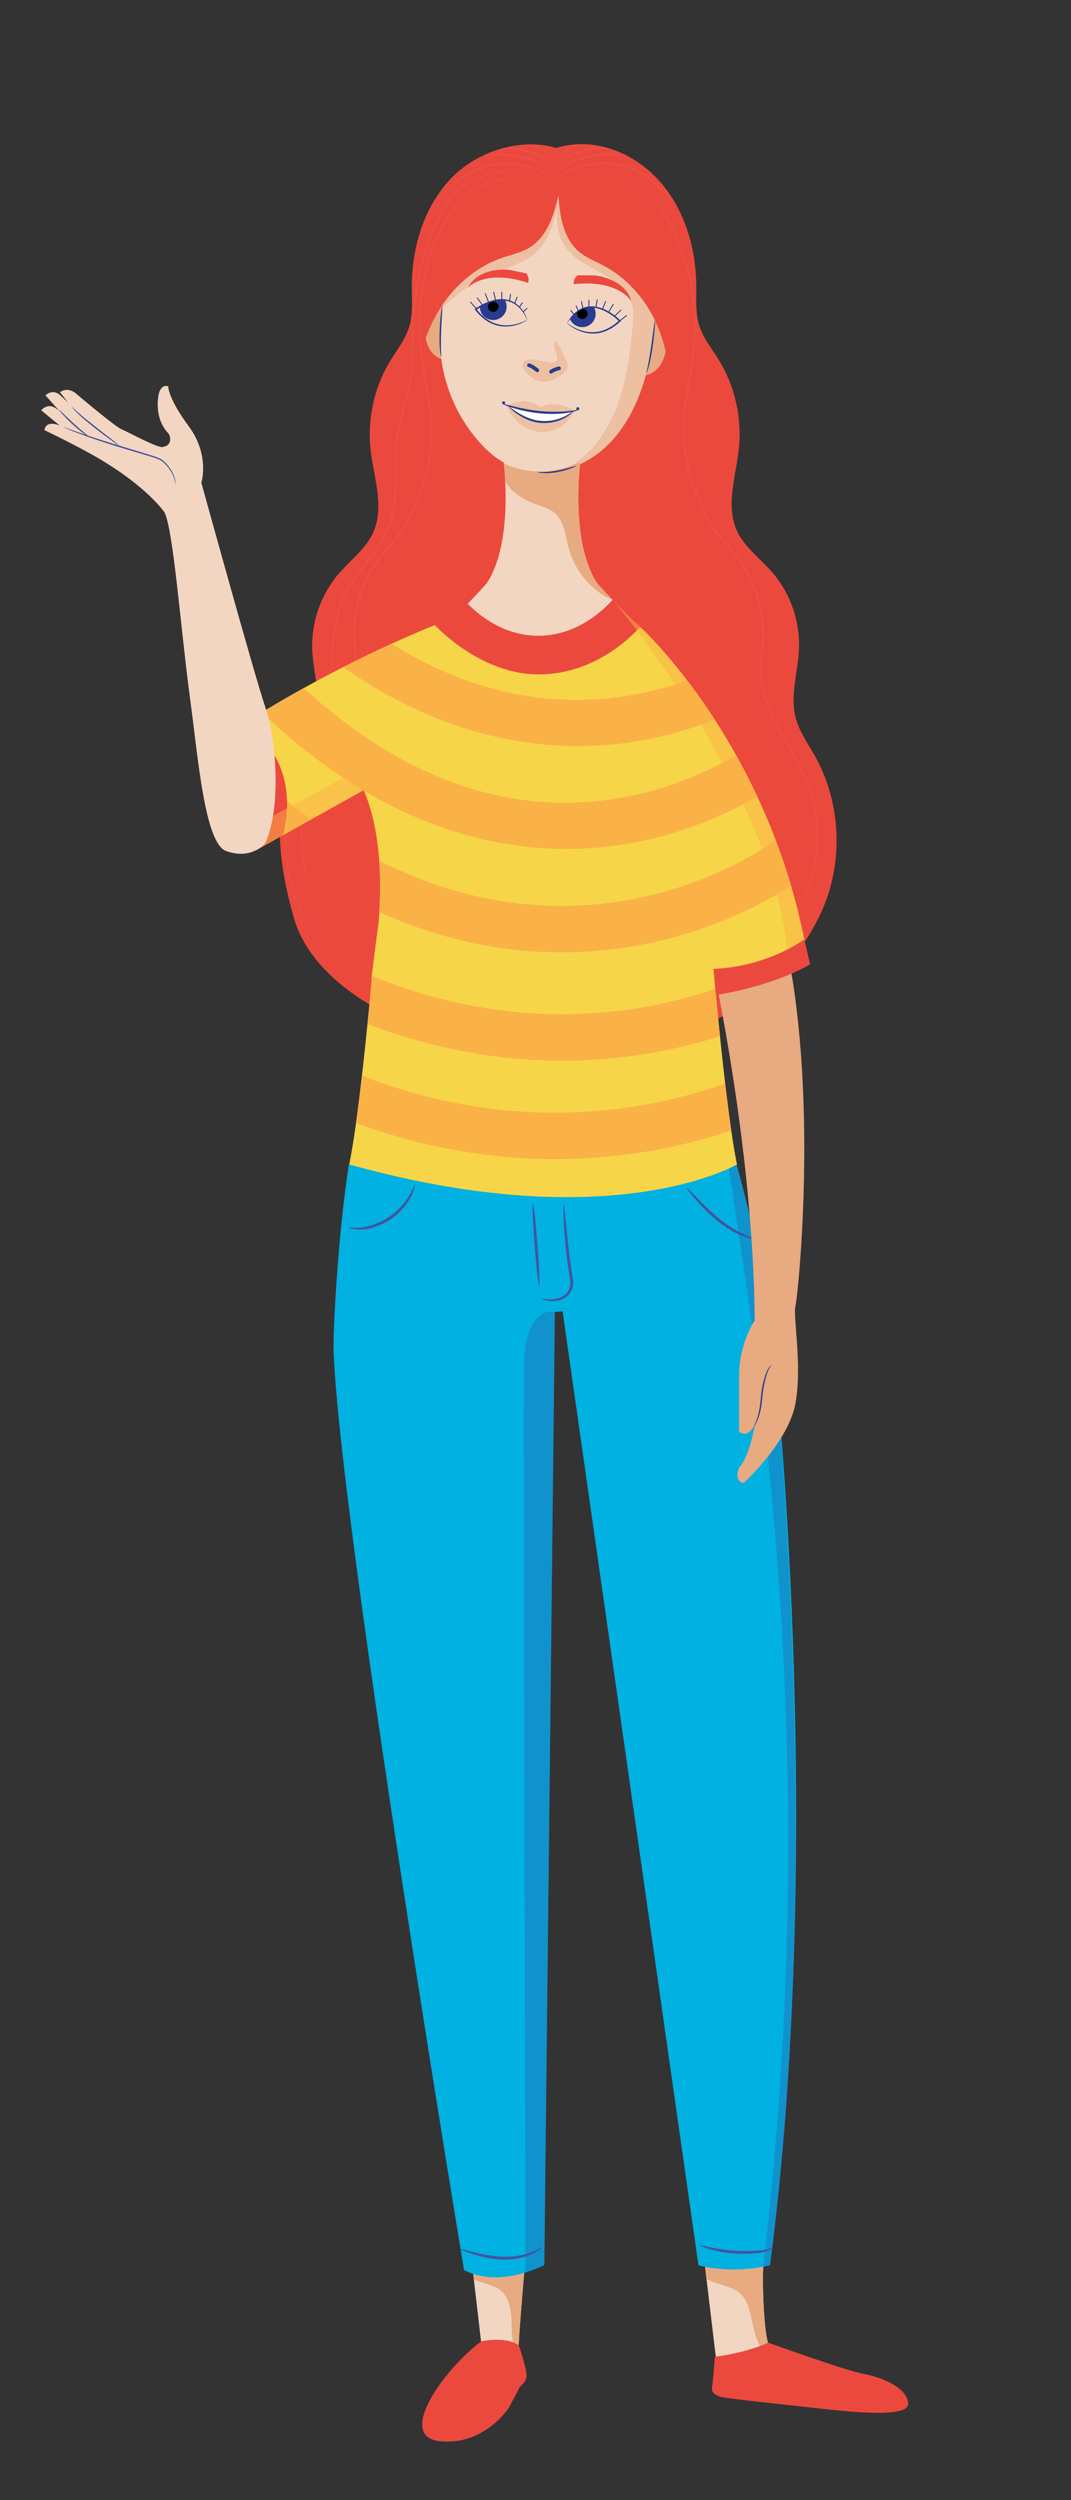 <svg xmlns="http://www.w3.org/2000/svg" xmlns:xlink="http://www.w3.org/1999/xlink" viewBox="0 0 466.08 1087.28"><rect x="0" y="0" width="466.08" height="1087.28" fill="#333333" stroke="none"/><defs><style>      .cls-1 {        fill: #000;      }      .cls-1, .cls-2, .cls-3, .cls-4, .cls-5, .cls-6, .cls-7, .cls-8, .cls-9, .cls-10, .cls-11, .cls-12, .cls-13, .cls-14, .cls-15, .cls-16, .cls-17, .cls-18, .cls-19 {        stroke-width: 0px;      }      .cls-2, .cls-6, .cls-20, .cls-17 {        opacity: .5;      }      .cls-2, .cls-10 {        fill: #2076ba;      }      .cls-21 {        isolation: isolate;      }      .cls-3 {        fill: none;      }      .cls-4, .cls-5, .cls-22, .cls-20, .cls-13, .cls-17 {        mix-blend-mode: multiply;      }      .cls-4, .cls-5, .cls-13, .cls-16 {        fill: #ec493e;      }      .cls-4, .cls-22 {        opacity: .3;      }      .cls-5 {        opacity: .6;      }      .cls-6, .cls-11 {        fill: #e8aa80;      }      .cls-23 {        clip-path: url(#clippath-1);      }      .cls-7, .cls-17 {        fill: #fab247;      }      .cls-8 {        fill: #ee6056;      }      .cls-9 {        fill: #f3d6c2;      }      .cls-24 {        clip-path: url(#clippath);      }      .cls-12 {        fill: #43549e;      }      .cls-13 {        opacity: .4;      }      .cls-14 {        fill: #fff;      }      .cls-15 {        fill: #00b1e1;      }      .cls-18 {        fill: #283b90;      }      .cls-19 {        fill: #f7d548;      }    </style><clipPath id="clippath"><path class="cls-3" d="M247.52,139.55s3.4-6.91,11.46-5.92c0,0,1.15,3.22.76,4.86s-4.21,5.1-6.41,4.45-4.99-1.99-5.81-3.39Z"></path></clipPath><clipPath id="clippath-1"><path class="cls-3" d="M158.22,343.65l-46.78,26.11-2.82-56.61c43.35-27.23,83.06-42.25,83.06-42.25l-.31,3.38s.06-.06.06-.06l3.77-3.61c11.16,9.66,27.33,15.69,41.07,16.72.03.01.13.01.16,0,13.53-1.01,29.4-6.88,40.54-16.28l1.69,1.66s48.74,44.35,68.52,123.26c.99,4.09,1.95,8.29,2.85,12.6,0,0-13.15,11.03-39.52,12.85,0,0,5.32,61.46,10.22,85,0,0-54.12,32.01-168.76,0,4.05-19.47,8.39-64.85,9.77-79.99-.09-.97.04-2.6.45-5.02,0,0,.83-7.55,2.52-19.79,2.76-32.85-3.34-51.03-6.49-57.97Z"></path></clipPath></defs><g class="cls-21"><g id="Layer_1" data-name="Layer 1"><g><g><g><path class="cls-16" d="M129.37,329.75c2.99-5.44,6.7-10.61,8.22-16.63,2.49-9.8-1.19-19.99-1.69-30.09-.59-12.06,3.6-24.3,11.46-33.46,5.14-5.98,11.87-10.87,15.09-18.06,4.99-11.13.15-23.89-1.18-36.02-1.47-13.36,1.61-27.19,8.62-38.66,2.89-4.74,6.47-9.18,8.13-14.48,1.74-5.56,1.2-11.52,1.19-17.34-.02-17.21,5.19-34.95,17.06-47.4,11.26-11.81,30.3-17.89,45.82-13.26,15.48-4.77,32.1,1.16,43.46,12.87,11.98,12.35,17.34,30.04,17.47,47.25.04,5.82-.44,11.79,1.34,17.33,1.7,5.29,5.32,9.69,8.26,14.41,7.1,11.42,10.3,25.21,8.95,38.59-1.23,12.14-5.95,24.94-.87,36.03,3.29,7.17,10.06,11.99,15.25,17.93,7.95,9.1,12.24,21.29,11.75,33.36-.41,10.1-4,20.33-1.43,30.1,1.58,6,5.33,11.14,8.37,16.56,11.77,20.99,12.57,47.76,2.08,69.41-45.34,93.56-210.65,65.11-228.83.99-6.57-23.15-10.11-48.34,1.47-69.43Z"></path><path class="cls-13" d="M137.48,390.57c9.22,89.56,203.13,91.26,211.81-.92,1.28-13.64-1.92-27.63-8.51-39.38-4.13-7.36-9.52-13.84-13.56-21.26-1.63-2.99-7.8-10.43-3.13-25.71,0-.03.01-.06.02-.09,5.27-14.92,4.64-32.55-3.94-45.49-6.03-9.09-15.33-15.22-21.38-24.3-6.15-9.24-8.45-20.92-8.38-32.26.07-11.35.06-22.5,4.04-33.01.82-2.18,1.47-4.41,1.96-6.69.45-1.78.89-3.74,1.28-5.86,1.07-5.82,1.74-12.93,1.23-20.79-.5-7.85-2.28-16.43-5.7-24.77-1.7-4.17-3.71-8.06-5.87-11.66-.56-.88-1.12-1.76-1.67-2.63-.55-.87-1.16-1.68-1.73-2.51-.29-.41-.58-.82-.86-1.23-.29-.41-.63-.81-.95-1.19-.66-.75-1.35-1.44-2.06-2.08-5.69-5.13-12.11-7.82-17.6-8.79-5.53-.99-10.1-.3-13.09.5-.38.1-.73.2-1.06.29-.33.11-.64.21-.92.31-.57.18-1.05.36-1.42.53-.73.31-1.12.49-1.13.55-1.38.53-2.27,1.06-2.62,1.28-.49-.31-2.05-1.19-4.51-1.85-.35-.14-.77-.29-1.27-.45-.29-.09-.59-.19-.92-.3-.33-.09-.69-.18-1.07-.28-3-.77-7.57-1.42-13.1-.38-5.48,1.02-11.87,3.76-17.52,8.94-.7.65-1.39,1.34-2.04,2.1-.32.38-.65.78-.94,1.2-.28.41-.57.82-.85,1.23-.56.83-1.17,1.65-1.71,2.52-.54.87-1.09,1.76-1.65,2.64-2.13,3.62-4.11,7.53-5.77,11.71-3.35,8.36-5.05,16.96-5.48,24.82-.45,7.87.29,14.97,1.41,20.78,1.12,5.82,2.59,10.38,3.74,13.45.26.68.5,1.28.72,1.82,3.11,9.67,3.2,19.87,3.36,30.23.17,11.35-2.03,23.04-8.1,32.34-5.96,9.13-15.21,15.34-21.17,24.48-8.65,13.28-8.96,31.38-3.21,46.43,4.33,14.68-1.58,21.96-3.15,24.91-3.97,7.45-9.31,13.98-13.37,21.37-6.49,11.8-9.57,25.82-8.17,39.45ZM250.76,80.77c2.92-.49,6.91-.75,11.56.19,2.67.53,5.53,1.48,8.42,2.92,2.89,1.44,5.82,3.37,8.53,5.88.67.63,1.33,1.29,1.94,2,.31.36.59.71.87,1.11.28.4.56.81.84,1.21.55.82,1.16,1.62,1.69,2.48.54.86,1.08,1.72,1.63,2.6,2.11,3.55,4.08,7.38,5.75,11.47,3.35,8.18,5.13,16.58,5.69,24.29.38,5.08.26,9.85-.13,14.17-.04-2.04-.19-4.08-.44-6.12,1.09-31.61-19.46-52.39-24.34-55.59-9.18-6.02-16.71-7.09-22.02-6.6ZM187.81,140.69c-.54,3.41-.8,6.86-.76,10.29-.54-4.68-.78-9.93-.4-15.58.5-7.71,2.2-16.13,5.48-24.33,1.63-4.1,3.56-7.95,5.65-11.52.54-.88,1.08-1.75,1.61-2.61.53-.87,1.12-1.67,1.67-2.5.28-.41.56-.82.83-1.22.27-.4.56-.75.86-1.11.61-.72,1.26-1.38,1.93-2.02,2.68-2.52,5.6-4.48,8.48-5.95,2.88-1.46,5.73-2.44,8.4-2.99,4.42-.94,8.24-.78,11.13-.36-5.24-.22-12.38,1.13-20.94,6.85-4.71,3.15-24.04,22.98-23.92,53.05Z"></path><g><path class="cls-16" d="M292.73,152.5s-.01.06-.05.16c-.04.11-.1.27-.17.48-.16.42-.39,1.04-.7,1.86-.6,1.64-1.52,4.04-2.57,7.19-1.05,3.14-2.25,7.02-3.31,11.6-.54,2.29-1.03,4.76-1.43,7.39-.41,2.63-.72,5.44-.85,8.39-.29,5.9.13,12.43,1.88,19.15,1.74,6.7,4.85,13.63,9.92,19.57,1.27,1.48,2.64,2.89,4.13,4.23,1.48,1.35,3.03,2.66,4.52,4.09,1.5,1.42,2.92,2.98,4.12,4.73,1.21,1.75,2.2,3.65,3.01,5.65,1.61,4,2.46,8.34,2.87,12.75.41,4.42.35,8.91.31,13.43-.04,4.52-.05,8.99.41,13.35.22,2.18.62,4.32,1.06,6.43.49,2.1,1.04,4.17,1.71,6.19,2.65,8.09,6.5,15.4,10.26,22.26,3.79,6.86,7.5,13.34,10.45,19.68,2.96,6.33,5.14,12.52,6.27,18.37.58,2.92.84,5.76.91,8.44.05,2.68-.07,5.22-.43,7.56-.04.29-.08.58-.12.87-.05.29-.11.57-.16.85-.11.56-.2,1.11-.32,1.65-.28,1.06-.49,2.1-.83,3.06-.15.48-.31.95-.45,1.42-.18.45-.35.89-.52,1.32-.32.87-.71,1.65-1.07,2.41-1.48,2.99-3.07,5.05-4.19,6.39-.57.66-1.06,1.12-1.37,1.45-.16.16-.28.28-.36.36-.08.08-.12.12-.13.11,0,0,.03-.05.1-.14.07-.09.19-.21.33-.38.29-.34.76-.81,1.31-1.49,1.08-1.36,2.63-3.43,4.06-6.42.35-.75.73-1.53,1.04-2.4.16-.43.33-.87.5-1.32.14-.46.29-.93.44-1.41.33-.95.52-1.98.8-3.04.11-.53.2-1.08.31-1.64.05-.28.1-.56.15-.84.04-.29.07-.57.11-.87.34-2.32.44-4.84.37-7.49-.08-2.66-.35-5.47-.95-8.36-1.15-5.8-3.34-11.94-6.31-18.23-2.96-6.3-6.68-12.76-10.49-19.61-3.78-6.86-7.66-14.2-10.34-22.35-.68-2.03-1.24-4.12-1.74-6.25-.45-2.13-.85-4.3-1.08-6.51-.47-4.41-.46-8.9-.41-13.43.04-4.52.1-8.99-.3-13.36-.4-4.36-1.24-8.64-2.82-12.56-.79-1.96-1.76-3.82-2.94-5.52-1.17-1.71-2.55-3.23-4.03-4.64-1.47-1.41-3.02-2.73-4.5-4.09-1.5-1.35-2.89-2.79-4.17-4.29-5.12-6.04-8.25-13.07-9.98-19.84-1.74-6.8-2.13-13.39-1.81-19.32.15-2.97.48-5.79.91-8.43.41-2.65.93-5.12,1.49-7.41,1.11-4.59,2.34-8.46,3.43-11.6,1.09-3.14,2.05-5.53,2.69-7.15.34-.81.59-1.42.77-1.83.09-.2.16-.36.2-.46.05-.1.07-.15.08-.15Z"></path><path class="cls-16" d="M282.27,166.29s-.05.15-.18.43c-.13.28-.33.69-.58,1.22-.51,1.08-1.26,2.66-2.13,4.75-.88,2.08-1.88,4.66-2.82,7.72-.94,3.06-1.84,6.61-2.38,10.61-.56,3.99-.75,8.43-.25,13.13.53,4.69,1.75,9.67,4.01,14.48,1.13,2.4,2.52,4.76,4.2,6.97,1.67,2.22,3.67,4.25,5.84,6.16,2.17,1.92,4.5,3.75,6.78,5.73,2.27,1.98,4.52,4.11,6.36,6.64l.67.96c.22.32.4.67.61,1,.42.66.73,1.37,1.07,2.07.17.35.28.72.43,1.08.13.36.3.71.39,1.09.2.74.45,1.47.57,2.22.61,2.99.65,6.01.43,8.93-.43,5.84-1.67,11.35-1.94,16.66-.29,5.31.26,10.38,1.23,15.01.97,4.64,2.34,8.85,3.76,12.63,1.43,3.78,2.91,7.12,4.28,10.02,1.36,2.91,2.61,5.38,3.62,7.4,1.03,2.01,1.83,3.58,2.37,4.64.27.53.47.94.61,1.21.13.27.2.42.19.42-.01,0-.09-.13-.25-.39-.15-.27-.37-.66-.67-1.18-.58-1.04-1.42-2.59-2.48-4.58-1.05-2-2.34-4.46-3.73-7.36-1.41-2.89-2.92-6.23-4.38-10.01-1.46-3.78-2.86-8.01-3.87-12.68-1-4.67-1.58-9.79-1.31-15.16.26-5.38,1.49-10.9,1.9-16.68.21-2.88.17-5.84-.43-8.75-.12-.73-.36-1.44-.55-2.16-.09-.36-.25-.7-.38-1.05-.14-.35-.25-.7-.41-1.04-.33-.67-.63-1.36-1.04-2-.2-.32-.37-.66-.59-.97l-.65-.94c-1.79-2.47-4-4.57-6.25-6.53-2.26-1.96-4.59-3.8-6.78-5.74-2.19-1.93-4.22-4-5.92-6.27-1.7-2.25-3.11-4.65-4.25-7.09-2.28-4.89-3.49-9.93-4-14.68-.48-4.76-.27-9.25.33-13.26.58-4.02,1.52-7.58,2.5-10.65.98-3.07,2.03-5.64,2.94-7.72.91-2.07,1.71-3.65,2.25-4.7.28-.52.5-.92.64-1.19.15-.27.23-.4.24-.4Z"></path><path class="cls-16" d="M271.01,181.53s-.03.11-.11.3c-.08.19-.21.48-.37.86-.17.37-.36.85-.59,1.4-.24.55-.47,1.2-.74,1.94-1.05,2.93-2.35,7.3-2.74,12.87-.42,5.54.13,12.29,2.64,19.22,1.23,3.46,2.97,6.94,5.19,10.27,1.11,1.66,2.36,3.27,3.72,4.82,1.35,1.56,2.87,3.02,4.36,4.55,3.04,3.02,5.59,6.47,7.37,10.11.9,1.82,1.65,3.67,2.27,5.52.61,1.85,1.08,3.71,1.45,5.53.73,3.65,1,7.2,1,10.5-.02,3.31-.29,6.38-.67,9.16-.79,5.56-1.95,9.96-2.8,12.97-.43,1.51-.79,2.67-1.04,3.45-.13.39-.23.69-.3.89-.07.2-.11.3-.12.3s0-.11.06-.32c.05-.21.13-.51.24-.91.21-.8.53-1.97.92-3.48.77-3.03,1.85-7.43,2.58-12.97.69-5.52,1.02-12.25-.46-19.47-.38-1.8-.85-3.62-1.45-5.45-.62-1.82-1.36-3.64-2.25-5.43-1.77-3.59-4.24-6.94-7.26-9.94-1.49-1.52-3.01-2.99-4.38-4.58-1.38-1.57-2.65-3.21-3.77-4.9-2.24-3.38-3.99-6.91-5.22-10.42-2.52-7.03-3.02-13.88-2.53-19.46.46-5.62,1.84-10.01,2.97-12.93.29-.73.55-1.38.81-1.92.25-.55.46-1.02.65-1.38.19-.37.34-.64.43-.83.1-.19.16-.28.17-.27Z"></path><path class="cls-16" d="M262.2,190.4s.02.11.02.31c0,.2,0,.51,0,.91-.02.8-.06,1.97-.15,3.48-.1,1.51-.22,3.35-.36,5.49-.13,2.14-.27,4.57-.25,7.26,0,1.34.06,2.75.19,4.21.12,1.46.34,2.97.65,4.51.62,3.09,1.65,6.32,3.04,9.59,1.38,3.27,3.1,6.59,5.03,9.95,1.91,3.37,4.08,6.76,6,10.43,1.94,3.66,3.4,7.47,4.36,11.26.48,1.89.86,3.78,1.15,5.63.27,1.86.46,3.69.58,5.48.45,7.17-.32,13.62-1.25,18.94-.97,5.32-2.12,9.55-2.96,12.45-.42,1.45-.77,2.57-1.02,3.33-.13.38-.22.66-.29.86-.07.19-.11.29-.12.29-.01,0,0-.11.05-.31.05-.2.13-.49.23-.88.2-.77.51-1.9.9-3.36.76-2.92,1.84-7.15,2.74-12.46.87-5.3,1.58-11.72,1.1-18.82-.46-7.07-2.18-14.86-6.06-22.09-1.9-3.63-4.06-7.03-5.98-10.41-1.93-3.38-3.65-6.73-5.03-10.04-1.38-3.31-2.41-6.58-3.01-9.72-.3-1.57-.51-3.1-.62-4.58-.12-1.48-.16-2.9-.15-4.25.01-2.71.19-5.15.36-7.29.18-2.14.34-3.98.47-5.48.12-1.5.21-2.67.28-3.46.03-.4.06-.7.07-.9.02-.2.04-.31.05-.31Z"></path><path class="cls-16" d="M254.82,206.84s.07.29.15.85c.08.56.19,1.39.34,2.45.3,2.13.78,5.2,1.58,8.96.4,1.88.88,3.92,1.61,6.04.37,1.06.8,2.13,1.33,3.2.53,1.07,1.17,2.11,1.89,3.14,1.44,2.07,3.19,4.12,4.55,6.59,1.37,2.44,2.42,5.15,3.31,7.96,1.78,5.62,2.95,11.12,3.67,16.17.7,5.05.99,9.65,1,13.5.01,3.86-.17,6.97-.39,9.12-.08,1.07-.21,1.9-.28,2.46-.08.56-.13.86-.15.85-.02,0-.02-.3.01-.87.02-.57.11-1.4.15-2.47.14-2.14.25-5.25.17-9.09-.07-3.84-.4-8.4-1.14-13.42-.75-5.01-1.94-10.48-3.7-16.05-.89-2.78-1.92-5.45-3.25-7.84-1.31-2.4-3.03-4.44-4.48-6.56-.73-1.05-1.38-2.14-1.91-3.23-.53-1.1-.96-2.2-1.32-3.28-.71-2.17-1.17-4.24-1.54-6.13-.74-3.78-1.15-6.88-1.37-9.02-.11-1.07-.18-1.9-.21-2.47-.03-.57-.04-.86-.02-.87Z"></path><g class="cls-22"><path class="cls-8" d="M242.19,83.05s.07-.05.21-.14c.14-.09.36-.22.65-.39.29-.17.65-.38,1.07-.64.22-.12.44-.28.7-.4.26-.12.54-.26.83-.4,2.32-1.17,5.96-2.64,10.91-3.27.62-.07,1.25-.15,1.9-.22.66-.03,1.33-.05,2.02-.08.69-.05,1.4-.01,2.12.02.72.04,1.47.02,2.22.14,3.02.26,6.26,1.01,9.54,2.34,3.27,1.34,6.57,3.33,9.46,6.14,2.91,2.79,5.32,6.34,7.47,10.21,4.39,7.72,7.81,16.98,9.71,27.25.95,5.14,1.51,10.53,1.64,16.09.14,5.56-.22,11.3-.99,17.12-.79,5.82-1.99,11.71-2.85,17.76-.42,3.03-.77,6.1-.88,9.21-.13,3.11-.05,6.26.23,9.42.57,6.32,1.99,12.67,4.24,18.83.29.77.59,1.53.89,2.3.32.76.65,1.52.97,2.27.67,1.52,1.33,3.04,2.02,4.56,1.38,3.02,2.88,6.03,4.8,8.77,1.92,2.75,4.17,5.24,6.37,7.75,1.1,1.26,2.19,2.52,3.23,3.83.52.65,1,1.33,1.5,2,.49.67.94,1.37,1.41,2.05,3.62,5.55,6.12,11.69,7.51,17.95.69,3.13,1.11,6.29,1.24,9.44.07,1.57.05,3.14,0,4.7-.07,1.56-.2,3.1-.35,4.62-.28,3.05-.61,6.07-.6,9.04-.02,1.49.17,2.96.28,4.42.08.73.24,1.45.35,2.17l.19,1.08c.07.36.17.71.26,1.06.18.7.36,1.41.53,2.11.22.69.44,1.37.66,2.06.11.34.21.69.34,1.02l.39,1c.26.66.51,1.33.78,1.99,1.13,2.61,2.34,5.14,3.66,7.58,2.6,4.89,5.4,9.5,7.88,14.09.64,1.14,1.21,2.3,1.81,3.44.59,1.14,1.11,2.3,1.66,3.43.49,1.16,1.02,2.3,1.45,3.46.42,1.17.83,2.32,1.24,3.46,1.46,4.63,2.32,9.23,2.75,13.66.07,1.11.14,2.2.21,3.29.05.54.03,1.08.03,1.62,0,.54,0,1.07,0,1.6,0,.53,0,1.05,0,1.58-.02.52-.07,1.04-.1,1.55-.07,1.03-.14,2.04-.21,3.04-.13.99-.26,1.97-.39,2.93-.07.48-.12.96-.2,1.43-.09.47-.19.94-.28,1.4-.19.92-.37,1.83-.55,2.73-.24.88-.47,1.75-.7,2.6-1.87,6.81-4.54,12.34-7.15,16.56-.6,1.09-1.31,2.02-1.93,2.94-.63.9-1.19,1.77-1.82,2.49-.6.74-1.15,1.43-1.66,2.06-.49.64-1,1.17-1.49,1.61-.98.88-1.97,1.27-2.65,1.28-.34,0-.59-.04-.76-.09-.16-.05-.24-.08-.24-.09,0-.03.33.14.99.11.66-.03,1.61-.44,2.56-1.32.48-.44.97-.97,1.45-1.61.5-.63,1.04-1.32,1.63-2.07.61-.73,1.17-1.59,1.78-2.5.6-.91,1.31-1.85,1.89-2.94,2.56-4.22,5.18-9.74,7.01-16.52.22-.85.45-1.71.68-2.59.17-.89.35-1.8.53-2.72.09-.46.18-.92.27-1.39.08-.47.13-.95.19-1.43.12-.96.25-1.93.38-2.92.07-.99.13-2,.2-3.02.03-.51.07-1.02.09-1.54,0-.52,0-1.04,0-1.56,0-.52,0-1.05,0-1.58,0-.53.02-1.07-.04-1.6-.07-1.07-.15-2.16-.22-3.26-.44-4.39-1.31-8.95-2.77-13.54-.41-1.13-.82-2.27-1.24-3.43-.43-1.15-.96-2.27-1.45-3.43-.55-1.13-1.07-2.28-1.66-3.41-.59-1.13-1.17-2.28-1.81-3.42-2.48-4.57-5.29-9.17-7.91-14.08-1.33-2.44-2.55-4.99-3.7-7.62-.28-.66-.53-1.34-.79-2.01l-.39-1.01c-.13-.34-.23-.69-.34-1.03-.22-.69-.45-1.39-.68-2.08-.18-.71-.36-1.42-.54-2.14-.09-.36-.19-.71-.26-1.08l-.19-1.1c-.12-.73-.27-1.46-.36-2.2-.12-1.49-.31-2.99-.29-4.5-.02-3.02.31-6.06.59-9.11.14-1.52.27-3.06.34-4.59.06-1.54.07-3.09,0-4.64-.13-3.11-.54-6.23-1.23-9.32-1.38-6.18-3.85-12.25-7.43-17.73-.46-.67-.9-1.37-1.39-2.03-.5-.65-.97-1.33-1.48-1.97-1.02-1.29-2.11-2.55-3.21-3.8-2.19-2.51-4.47-5.01-6.42-7.81-1.96-2.8-3.47-5.84-4.86-8.88-.69-1.52-1.36-3.05-2.02-4.57-.33-.77-.65-1.53-.98-2.29-.3-.77-.61-1.54-.9-2.32-2.27-6.21-3.7-12.62-4.27-19-.28-3.19-.36-6.37-.23-9.51.12-3.14.47-6.24.89-9.28.87-6.08,2.08-11.97,2.87-17.76.77-5.79,1.14-11.49,1.01-17.02-.12-5.53-.67-10.89-1.6-16-1.86-10.22-5.24-19.43-9.58-27.12-2.13-3.86-4.5-7.38-7.36-10.14-2.83-2.78-6.08-4.76-9.3-6.1-3.23-1.34-6.44-2.09-9.43-2.37-.74-.12-1.48-.11-2.2-.15-.72-.04-1.42-.08-2.1-.03-.68.02-1.35.04-2,.06-.65.07-1.28.14-1.89.21-4.91.59-8.55,2.01-10.88,3.14-.3.14-.57.26-.84.38-.26.12-.49.27-.7.38-.43.24-.79.44-1.08.61-.29.16-.51.28-.66.36-.15.08-.23.12-.23.11Z"></path></g><g class="cls-22"><path class="cls-8" d="M242.17,77.64s.14-.17.45-.43c.16-.13.35-.29.58-.49.24-.18.52-.38.84-.61,1.27-.89,3.22-2.05,5.82-3.05,2.59-.99,5.81-1.85,9.46-2.21,3.64-.37,7.75-.19,11.84.99,4.09,1.14,7.75,3,10.8,5.06,3.06,2.09,5.41,4.48,7.33,6.49,1.91,2.02,3.4,3.73,4.37,4.96.49.61.85,1.1,1.09,1.44.24.34.35.52.33.54-.04.03-.58-.64-1.61-1.8-1.03-1.17-2.55-2.82-4.5-4.79-1.95-1.96-4.32-4.29-7.33-6.31-3.02-2-6.63-3.81-10.64-4.93-4.01-1.15-8.02-1.35-11.61-1.02-3.6.32-6.78,1.11-9.35,2.03-2.58.92-4.54,2.01-5.84,2.82-.32.21-.61.39-.86.55-.24.17-.45.31-.62.43-.34.23-.52.34-.53.32Z"></path></g><g class="cls-22"><path class="cls-8" d="M243.11,71.5s.19-.29.63-.74c.11-.11.23-.23.37-.37.14-.12.3-.26.47-.4.34-.29.72-.62,1.18-.93.23-.16.46-.33.71-.51.26-.16.52-.33.8-.51.55-.37,1.18-.68,1.82-1.04,1.32-.66,2.82-1.29,4.45-1.79,1.63-.49,3.24-.79,4.7-.97.74-.06,1.43-.14,2.09-.14.33,0,.64-.02.95-.01.3.01.6.03.88.04.56.01,1.06.09,1.5.14.44.05.81.11,1.12.19.61.13.94.23.93.27-.02.12-1.37-.11-3.56-.12-.27,0-.56,0-.86,0-.3,0-.61.04-.93.05-.64.02-1.32.12-2.04.2-1.43.21-2.99.52-4.58,1-1.59.49-3.06,1.09-4.37,1.7-.64.34-1.26.62-1.81.96-.28.16-.55.32-.81.47-.25.16-.49.32-.72.47-1.83,1.2-2.84,2.13-2.92,2.04Z"></path></g><g class="cls-22"><path class="cls-8" d="M242.16,74.89s.3-.37.94-.9c.65-.53,1.61-1.26,2.87-2.08,1.26-.81,2.8-1.72,4.65-2.49,1.87-.72,3.95-1.33,6.2-1.81,2.24-.48,4.41-.75,6.39-.86.99-.06,1.92-.09,2.82-.07.89.03,1.7.11,2.45.2,2.98.34,4.76.92,4.73,1.03-.02.05-.46-.05-1.28-.17-.82-.12-2.01-.27-3.49-.38-.74-.06-1.55-.11-2.41-.11-.86,0-1.8.05-2.77.13-1.95.15-4.08.43-6.29.9-2.2.47-4.29,1.06-6.11,1.73-1.8.71-3.35,1.57-4.63,2.32-2.55,1.51-4,2.65-4.06,2.57Z"></path></g><g class="cls-22"><path class="cls-8" d="M243.63,68.73c-.07-.04.15-.65.75-1.49.59-.84,1.62-1.89,2.99-2.7,1.36-.82,2.71-1.28,3.69-1.55.98-.27,1.61-.35,1.64-.26.03.09-.55.34-1.48.71-.93.38-2.21.9-3.5,1.67-2.62,1.53-3.92,3.73-4.08,3.61Z"></path></g></g><g><path class="cls-16" d="M192.37,152.94s.03.05.08.15c.05.1.12.26.21.46.18.41.44,1.02.78,1.83.66,1.62,1.64,4,2.75,7.13,1.12,3.12,2.39,6.99,3.53,11.57.58,2.29,1.11,4.76,1.55,7.4.45,2.64.81,5.45.98,8.42.37,5.93.04,12.52-1.64,19.33-1.68,6.78-4.74,13.84-9.81,19.92-1.27,1.51-2.65,2.97-4.14,4.33-1.47,1.37-3.01,2.7-4.47,4.13-1.46,1.42-2.83,2.95-3.99,4.67-1.16,1.71-2.12,3.58-2.89,5.55-1.54,3.94-2.34,8.22-2.71,12.58-.37,4.37-.26,8.84-.18,13.36.08,4.52.13,9.02-.3,13.43-.2,2.21-.59,4.38-1.02,6.52-.48,2.13-1.02,4.22-1.68,6.26-2.61,8.18-6.43,15.54-10.15,22.44-3.75,6.89-7.41,13.38-10.32,19.71-2.91,6.32-5.05,12.48-6.15,18.28-.57,2.9-.82,5.71-.87,8.37-.05,2.66.08,5.17.44,7.49.04.29.08.58.12.86.05.28.11.56.16.84.11.55.2,1.1.32,1.64.28,1.05.49,2.08.82,3.03.15.48.3.95.45,1.4.18.45.35.88.51,1.31.31.86.7,1.64,1.06,2.39,1.46,2.97,3.02,5.03,4.11,6.38.56.67,1.03,1.14,1.32,1.48.15.17.26.29.34.38.07.09.11.13.11.14,0,0-.05-.03-.13-.11-.08-.08-.2-.2-.36-.36-.31-.32-.8-.78-1.38-1.44-1.13-1.33-2.74-3.38-4.25-6.35-.36-.75-.77-1.53-1.09-2.4-.17-.43-.35-.87-.53-1.32-.15-.46-.31-.93-.47-1.41-.35-.95-.56-1.99-.86-3.05-.12-.54-.22-1.09-.34-1.65-.06-.28-.11-.56-.17-.85-.04-.29-.08-.58-.12-.87-.38-2.34-.52-4.87-.49-7.55.04-2.68.28-5.52.83-8.45,1.08-5.86,3.21-12.07,6.11-18.43,2.89-6.37,6.55-12.88,10.28-19.77,3.7-6.89,7.48-14.24,10.06-22.35.66-2.02,1.18-4.1,1.66-6.2.42-2.12.8-4.26,1-6.44.42-4.36.37-8.83.29-13.35-.08-4.52-.18-9.01.19-13.43.37-4.41,1.18-8.75,2.76-12.77.79-2,1.77-3.92,2.96-5.67,1.19-1.76,2.6-3.33,4.08-4.77,1.48-1.44,3.02-2.77,4.49-4.13,1.48-1.35,2.84-2.78,4.09-4.26,5.01-5.98,8.06-12.95,9.74-19.66,1.69-6.74,2.05-13.28,1.71-19.17-.16-2.95-.5-5.75-.93-8.38-.42-2.63-.94-5.09-1.5-7.38-1.11-4.57-2.34-8.44-3.41-11.57-1.08-3.13-2.01-5.53-2.63-7.17-.32-.81-.56-1.43-.72-1.85-.08-.21-.14-.37-.18-.48-.04-.11-.05-.16-.05-.16Z"></path><path class="cls-16" d="M202.95,166.63s.09.13.24.39c.15.27.37.67.66,1.19.56,1.05,1.36,2.62,2.29,4.68.93,2.06,2,4.63,3.01,7.69,1,3.06,1.98,6.61,2.59,10.63.63,4.01.89,8.49.45,13.26-.47,4.75-1.64,9.8-3.88,14.72-1.12,2.45-2.5,4.86-4.18,7.13-1.67,2.28-3.69,4.37-5.86,6.32-2.17,1.96-4.48,3.82-6.73,5.8-2.23,1.99-4.43,4.11-6.2,6.59l-.64.94c-.22.31-.39.65-.58.97-.4.64-.69,1.34-1.02,2.01-.16.34-.27.7-.4,1.05-.12.35-.28.69-.37,1.06-.19.72-.42,1.43-.53,2.16-.57,2.91-.59,5.87-.36,8.75.46,5.77,1.74,11.28,2.04,16.66.32,5.38-.22,10.5-1.17,15.18-.96,4.68-2.33,8.92-3.76,12.72-1.43,3.79-2.91,7.15-4.3,10.05-1.37,2.91-2.63,5.38-3.67,7.39-1.05,2.01-1.87,3.56-2.44,4.6-.29.52-.51.92-.66,1.19-.15.27-.23.4-.24.39-.01,0,.05-.15.18-.43.13-.27.33-.68.6-1.22.53-1.07,1.32-2.64,2.33-4.66,1-2.03,2.23-4.51,3.56-7.43,1.35-2.91,2.8-6.27,4.19-10.06,1.39-3.79,2.72-8.01,3.65-12.66.93-4.64,1.44-9.71,1.1-15.02-.32-5.31-1.6-10.81-2.08-16.65-.24-2.91-.23-5.94.36-8.93.11-.75.35-1.49.55-2.23.09-.37.25-.73.38-1.09.14-.36.25-.73.42-1.08.34-.7.64-1.42,1.05-2.08.2-.33.38-.68.6-1l.66-.97c1.82-2.55,4.05-4.7,6.3-6.7,2.26-2,4.58-3.85,6.73-5.79,2.16-1.93,4.14-3.98,5.79-6.21,1.66-2.23,3.03-4.59,4.14-7,2.22-4.83,3.39-9.81,3.89-14.51.46-4.71.24-9.15-.36-13.13-.58-3.99-1.51-7.53-2.47-10.59-.97-3.06-2-5.63-2.89-7.7-.89-2.08-1.66-3.66-2.18-4.73-.26-.53-.46-.94-.59-1.22-.13-.28-.19-.42-.18-.43Z"></path><path class="cls-16" d="M214.35,181.77s.07.09.17.27c.1.19.25.46.44.83.2.36.41.83.66,1.38.26.54.53,1.19.82,1.92,1.15,2.91,2.58,7.29,3.08,12.9.54,5.58.09,12.43-2.36,19.48-1.2,3.52-2.93,7.07-5.13,10.47-1.11,1.7-2.36,3.35-3.72,4.93-1.36,1.6-2.87,3.08-4.34,4.62-2.99,3.02-5.44,6.39-7.17,10-.88,1.79-1.6,3.62-2.21,5.45-.59,1.83-1.05,3.66-1.41,5.46-1.42,7.24-1.03,13.96-.3,19.48.77,5.53,1.9,9.92,2.69,12.94.4,1.51.73,2.68.95,3.47.11.4.19.7.24.91.05.21.07.31.06.32-.01,0-.05-.1-.13-.29-.07-.2-.17-.5-.31-.89-.26-.78-.63-1.94-1.07-3.44-.88-3.01-2.07-7.39-2.91-12.95-.41-2.78-.7-5.85-.75-9.15-.03-3.3.21-6.85.91-10.51.36-1.83.81-3.68,1.4-5.54.61-1.85,1.34-3.71,2.23-5.54,1.75-3.66,4.26-7.13,7.28-10.18,1.48-1.55,2.99-3.02,4.32-4.59,1.35-1.56,2.59-3.18,3.68-4.86,2.18-3.35,3.89-6.84,5.1-10.31,2.46-6.95,2.95-13.7,2.48-19.24-.44-5.56-1.78-9.93-2.85-12.85-.28-.73-.52-1.38-.76-1.93-.23-.55-.42-1.03-.6-1.4-.17-.38-.29-.66-.38-.86-.08-.19-.12-.3-.11-.3Z"></path><path class="cls-16" d="M223.23,190.57s.03.1.05.31c.02.2.05.51.08.9.07.79.17,1.96.31,3.46.14,1.5.32,3.34.52,5.48.19,2.14.38,4.58.42,7.29.02,1.35,0,2.78-.11,4.25-.09,1.48-.29,3.01-.58,4.58-.57,3.14-1.57,6.43-2.93,9.74-1.35,3.32-3.04,6.69-4.94,10.08-1.89,3.41-4.02,6.82-5.89,10.47-3.82,7.27-5.47,15.07-5.87,22.14-.42,7.1.35,13.51,1.27,18.81.95,5.3,2.06,9.53,2.85,12.44.4,1.45.71,2.58.92,3.35.1.38.18.68.23.87.05.2.07.3.06.3-.01,0-.05-.09-.12-.28-.07-.19-.17-.48-.3-.85-.25-.75-.61-1.87-1.05-3.32-.86-2.89-2.05-7.11-3.07-12.43-.98-5.31-1.8-11.76-1.42-18.93.1-1.79.27-3.62.53-5.48.27-1.86.63-3.74,1.1-5.64.92-3.79,2.35-7.62,4.26-11.29,1.89-3.68,4.03-7.1,5.91-10.48,1.9-3.38,3.59-6.71,4.95-10,1.36-3.28,2.36-6.52,2.95-9.61.3-1.55.5-3.06.61-4.52.12-1.46.16-2.87.15-4.21,0-2.69-.16-5.12-.32-7.26-.16-2.14-.3-3.98-.41-5.49-.1-1.51-.16-2.68-.18-3.47,0-.4-.01-.7-.01-.9,0-.2,0-.31.02-.31Z"></path><path class="cls-16" d="M230.75,206.94s.02.3,0,.87c-.03.57-.09,1.4-.19,2.47-.21,2.14-.58,5.24-1.29,9.03-.36,1.89-.8,3.97-1.49,6.14-.35,1.08-.77,2.19-1.29,3.29-.52,1.1-1.16,2.19-1.89,3.25-1.43,2.13-3.14,4.18-4.42,6.59-1.31,2.41-2.32,5.08-3.18,7.87-1.72,5.59-2.85,11.07-3.56,16.09-.69,5.02-.98,9.59-1.02,13.43-.04,3.84.1,6.94.25,9.09.05,1.07.15,1.9.17,2.47.04.57.05.86.02.87s-.08-.29-.16-.85c-.07-.56-.21-1.39-.3-2.46-.24-2.14-.45-5.26-.47-9.11-.02-3.85.22-8.45.88-13.51.68-5.05,1.8-10.57,3.53-16.2.87-2.81,1.9-5.53,3.25-7.98,1.33-2.48,3.07-4.55,4.49-6.63.72-1.04,1.34-2.09,1.86-3.16.52-1.07.94-2.15,1.3-3.21.71-2.13,1.17-4.18,1.55-6.06.77-3.76,1.21-6.84,1.5-8.97.14-1.07.25-1.89.32-2.45.07-.56.12-.86.14-.85Z"></path><g class="cls-22"><path class="cls-8" d="M242.31,83.05s-.08-.03-.23-.11c-.15-.08-.37-.2-.67-.36-.29-.16-.66-.36-1.09-.6-.22-.11-.44-.26-.71-.38-.26-.12-.54-.24-.84-.37-2.34-1.11-5.99-2.5-10.91-3.04-.61-.06-1.24-.13-1.89-.19-.65-.02-1.32-.03-2-.05-.68-.04-1.38,0-2.1.05-.72.05-1.45.05-2.19.17-2.98.3-6.19,1.09-9.41,2.45-3.21,1.37-6.44,3.38-9.25,6.18-2.83,2.78-5.17,6.33-7.27,10.2-4.27,7.73-7.57,16.97-9.34,27.2-.89,5.12-1.39,10.48-1.46,16.01-.08,5.53.34,11.23,1.16,17.01.84,5.78,2.1,11.66,3.02,17.73.45,3.04.83,6.13.97,9.27.16,3.14.11,6.32-.15,9.51-.51,6.38-1.89,12.81-4.1,19.04-.28.78-.58,1.55-.88,2.32-.32.77-.64,1.53-.96,2.3-.65,1.52-1.3,3.06-1.98,4.58-1.36,3.05-2.85,6.11-4.78,8.92-1.93,2.81-4.18,5.34-6.35,7.87-1.09,1.26-2.16,2.53-3.17,3.83-.51.65-.98,1.32-1.47,1.98-.48.66-.91,1.36-1.37,2.04-3.53,5.51-5.95,11.6-7.27,17.79-.66,3.1-1.04,6.23-1.15,9.33-.06,1.55-.03,3.1.04,4.64.08,1.54.23,3.07.38,4.59.31,3.05.66,6.08.67,9.1.03,1.51-.15,3.01-.25,4.5-.08.74-.23,1.47-.34,2.21l-.18,1.1c-.07.36-.17.72-.25,1.08-.18.72-.35,1.43-.52,2.14-.22.7-.44,1.39-.66,2.09-.11.35-.21.7-.34,1.04l-.38,1.01c-.26.67-.5,1.35-.78,2.01-1.12,2.64-2.32,5.2-3.63,7.65-2.58,4.93-5.35,9.55-7.79,14.14-.63,1.14-1.19,2.3-1.78,3.43-.58,1.14-1.09,2.29-1.63,3.43-.48,1.16-.99,2.29-1.42,3.44-.41,1.16-.81,2.3-1.21,3.44-1.42,4.6-2.25,9.17-2.66,13.56-.07,1.1-.13,2.19-.2,3.26-.05.54-.02,1.07-.02,1.6,0,.53,0,1.06.01,1.58,0,.52,0,1.05.01,1.56.02.52.07,1.03.1,1.54.08,1.02.15,2.03.22,3.02.14.99.27,1.96.4,2.91.07.48.12.95.2,1.42.1.47.19.93.28,1.39.19.92.37,1.82.55,2.71.24.88.47,1.74.7,2.58,1.89,6.77,4.55,12.26,7.15,16.46.6,1.08,1.31,2.01,1.92,2.92.62.9,1.19,1.76,1.81,2.48.59.74,1.14,1.43,1.65,2.06.49.64.98,1.17,1.47,1.6.96.87,1.91,1.27,2.57,1.3.66.03.99-.15.99-.12,0,0-.08.04-.24.09-.16.05-.42.1-.75.1-.68,0-1.67-.39-2.66-1.26-.5-.43-1.01-.96-1.51-1.59-.51-.62-1.07-1.3-1.68-2.04-.63-.72-1.2-1.58-1.84-2.47-.62-.91-1.34-1.83-1.95-2.92-2.64-4.19-5.36-9.7-7.29-16.49-.24-.85-.48-1.72-.72-2.59-.19-.89-.38-1.8-.57-2.72-.1-.46-.19-.93-.29-1.39-.08-.47-.14-.95-.21-1.43-.14-.96-.28-1.94-.42-2.93-.08-1-.16-2.01-.24-3.04-.04-.51-.09-1.03-.11-1.55,0-.52-.01-1.05-.02-1.58,0-.53-.01-1.06-.02-1.6,0-.54-.03-1.07.02-1.62.06-1.08.12-2.18.19-3.29.39-4.43,1.21-9.03,2.64-13.68.4-1.15.8-2.3,1.21-3.47.43-1.16.94-2.3,1.42-3.47.54-1.14,1.05-2.3,1.63-3.45.58-1.14,1.15-2.31,1.78-3.45,2.44-4.61,5.2-9.24,7.76-14.16,1.3-2.45,2.49-4.99,3.59-7.61.27-.66.51-1.33.76-2l.38-1c.12-.34.22-.68.33-1.02.21-.69.43-1.37.65-2.06.17-.7.34-1.41.51-2.11.08-.35.18-.71.25-1.06l.18-1.08c.11-.72.26-1.44.33-2.17.1-1.47.28-2.94.24-4.43-.01-2.98-.36-5.99-.67-9.04-.16-1.53-.3-3.07-.39-4.62-.07-1.56-.1-3.12-.05-4.7.1-3.15.49-6.31,1.16-9.45,1.33-6.27,3.78-12.43,7.35-18.01.46-.69.9-1.39,1.39-2.06.5-.67.97-1.36,1.48-2.01,1.02-1.32,2.1-2.59,3.19-3.86,2.18-2.53,4.41-5.04,6.3-7.81,1.9-2.76,3.37-5.78,4.72-8.82.68-1.52,1.33-3.05,1.98-4.57.32-.76.63-1.52.95-2.28.29-.77.59-1.53.87-2.3,2.2-6.17,3.57-12.54,4.08-18.86.25-3.16.3-6.31.15-9.42-.14-3.11-.51-6.18-.96-9.21-.91-6.05-2.16-11.93-3-17.74-.82-5.81-1.23-11.54-1.14-17.11.08-5.56.6-10.96,1.5-16.1,1.81-10.29,5.15-19.57,9.48-27.34,2.12-3.89,4.5-7.46,7.38-10.28,2.86-2.83,6.15-4.85,9.4-6.22,3.26-1.36,6.5-2.14,9.52-2.42.75-.12,1.49-.11,2.21-.16.72-.04,1.43-.08,2.12-.04.69.02,1.36.04,2.02.06.65.07,1.29.14,1.91.21,4.95.59,8.6,2.03,10.93,3.18.3.14.57.27.83.39.26.12.48.27.7.39.43.25.79.46,1.08.63.29.17.5.3.65.39.14.09.22.14.21.14Z"></path></g><g class="cls-22"><path class="cls-8" d="M241.29,79.74s-.08-.03-.24-.11c-.16-.08-.39-.2-.69-.36-.31-.16-.68-.36-1.14-.6-.44-.25-1-.46-1.61-.74-2.45-1.08-6.24-2.41-11.32-2.98-2.54-.23-5.39-.28-8.47.08-3.08.36-6.39,1.13-9.72,2.53-3.32,1.4-6.68,3.45-9.55,6.38-2.89,2.9-5.34,6.55-7.39,10.61-2.06,4.07-3.77,8.55-5.33,13.28-1.54,4.74-2.85,9.77-3.84,15.04-.99,5.28-1.65,10.8-1.92,16.51-.26,5.71-.11,11.62-.38,17.68-.15,3.03-.4,6.1-.91,9.17-.5,3.08-1.31,6.13-2.18,9.17-.86,3.05-1.79,6.11-2.5,9.25-.72,3.13-1.11,6.36-1.32,9.63-.41,6.55-.05,13.26-.43,20.08-.19,3.41-.59,6.84-1.42,10.22l-.34,1.26c-.11.42-.22.84-.37,1.25-.3.82-.54,1.66-.88,2.47-.35.8-.65,1.63-1.06,2.4l-.58,1.18c-.2.39-.42.77-.64,1.15-3.44,6.15-8.06,11.37-11.96,16.9-1.95,2.77-3.76,5.61-5.16,8.63-1.38,3.02-2.39,6.18-3.12,9.37-1.43,6.4-1.83,12.87-2.26,19.18-.4,6.32-1.02,12.52-2.19,18.48-1.15,5.96-2.88,11.65-5.04,16.98-2.15,5.32-4.41,10.41-6.37,15.41-1.97,5-3.64,9.92-4.73,14.78-1.09,4.86-1.57,9.64-1.57,14.2.01,4.56.51,8.9,1.34,12.92.85,4.02,1.97,7.75,3.42,11.07,1.43,3.33,3,6.33,4.76,8.89,1.68,2.61,3.53,4.78,5.25,6.66,1.73,1.88,3.43,3.39,4.92,4.67,1.49,1.28,2.8,2.32,3.85,3.16,1.06.83,1.87,1.47,2.41,1.89.27.22.47.38.61.49.14.11.2.17.2.17,0,0-.08-.04-.22-.15-.14-.1-.35-.26-.63-.46-.56-.41-1.38-1.02-2.45-1.84-1.07-.82-2.39-1.84-3.9-3.11-1.51-1.27-3.23-2.77-4.98-4.65-1.74-1.88-3.62-4.05-5.32-6.67-1.78-2.57-3.38-5.58-4.84-8.92-1.48-3.34-2.62-7.09-3.49-11.13-.86-4.04-1.37-8.41-1.4-13-.02-4.59.45-9.41,1.54-14.31,1.08-4.9,2.75-9.85,4.71-14.87,1.96-5.02,4.21-10.12,6.34-15.43,2.14-5.3,3.85-10.95,4.98-16.88,1.15-5.92,1.77-12.09,2.16-18.41.42-6.31.82-12.81,2.26-19.28.74-3.23,1.76-6.43,3.16-9.5,1.42-3.07,3.25-5.95,5.21-8.73,3.93-5.57,8.53-10.77,11.92-16.84.21-.38.43-.75.63-1.14l.57-1.16c.4-.76.7-1.57,1.05-2.36.34-.79.57-1.62.86-2.42.15-.4.25-.82.36-1.23l.33-1.24c.82-3.32,1.21-6.72,1.4-10.1.38-6.77.02-13.48.44-20.08.21-3.3.61-6.57,1.34-9.74.72-3.17,1.65-6.24,2.51-9.28.87-3.04,1.67-6.06,2.17-9.1.51-3.04.76-6.09.92-9.1.28-6.03.13-11.94.41-17.68.28-5.74.96-11.29,1.96-16.59,1.01-5.3,2.33-10.35,3.89-15.1,1.58-4.75,3.31-9.24,5.4-13.34,2.09-4.09,4.57-7.76,7.51-10.7,2.93-2.96,6.35-5.02,9.71-6.42,3.38-1.4,6.73-2.16,9.83-2.5,3.11-.34,5.98-.28,8.53-.03,5.11.61,8.91,1.99,11.35,3.12.61.29,1.16.51,1.61.77.45.25.82.46,1.12.63.3.17.53.3.68.39.15.09.23.14.22.14Z"></path></g></g><g><path class="cls-16" d="M242.05,83.25s-.07.31-.28.89c-.21.57-.56,1.4-1.09,2.43-1.07,2.04-2.99,4.84-5.99,7.71-1.49,1.43-3.23,2.89-5.18,4.33-1.95,1.45-4.11,2.88-6.38,4.38-2.27,1.5-4.66,3.06-7.02,4.81-2.37,1.74-4.68,3.74-6.9,5.94-4.44,4.41-8.34,8.95-11.48,13.36-1.58,2.2-2.93,4.4-4.12,6.49-.57,1.06-1.14,2.08-1.6,3.09-.51,1-.92,1.99-1.32,2.93-1.58,3.78-2.37,7.02-2.78,9.28-.25,1.12-.32,2.01-.42,2.61-.09.6-.15.91-.17.91-.02,0-.01-.32.04-.92.06-.6.09-1.5.3-2.64.33-2.28,1.05-5.57,2.59-9.41.39-.96.79-1.96,1.29-2.97.46-1.03,1.02-2.06,1.58-3.14,1.18-2.12,2.52-4.35,4.1-6.58,3.14-4.47,7.05-9.04,11.52-13.48,2.24-2.22,4.58-4.24,6.98-5.99,2.39-1.76,4.8-3.32,7.08-4.8,2.28-1.48,4.44-2.9,6.39-4.31,1.95-1.41,3.69-2.83,5.19-4.23,3-2.79,4.95-5.5,6.09-7.49.56-1,.95-1.8,1.19-2.35.24-.55.38-.84.4-.83Z"></path><path class="cls-16" d="M241.91,83.2s-.19.24-.59.66c-.39.43-1.02,1.01-1.85,1.74-1.67,1.43-4.28,3.31-7.72,5.22-3.43,1.95-7.68,3.91-12.2,6.43-4.5,2.54-9.24,5.75-13.71,9.7-4.45,3.96-8.25,8.26-11.05,12.59-1.4,2.16-2.55,4.34-3.45,6.45-.9,2.11-1.55,4.15-2.03,6.04-.93,3.8-1.3,6.96-1.57,9.14-.13,1.09-.22,1.94-.29,2.51-.07.57-.11.88-.14.87-.02,0-.02-.31,0-.88.03-.58.07-1.43.16-2.53.19-2.19.49-5.37,1.37-9.22.45-1.92,1.09-4,1.97-6.15.9-2.14,2.04-4.36,3.45-6.57,2.81-4.41,6.63-8.76,11.13-12.76,4.51-3.99,9.3-7.21,13.85-9.74,4.57-2.51,8.84-4.42,12.28-6.31,3.46-1.84,6.07-3.64,7.79-5,.85-.69,1.5-1.24,1.92-1.63.43-.38.66-.58.68-.56Z"></path><path class="cls-16" d="M241.76,83.09s-.25.08-.72.18c-.48.1-1.18.23-2.08.39-.91.16-2.01.35-3.3.57-1.28.24-2.73.57-4.31,1.01-3.16.85-6.86,2.15-10.76,4.03-3.9,1.88-7.98,4.39-11.87,7.52-1.95,1.56-3.72,3.23-5.41,4.9-1.7,1.65-3.31,3.25-4.68,4.92-2.71,3.37-4.82,6.67-6.3,9.59-1.48,2.92-2.34,5.44-2.84,7.2-.49,1.77-.66,2.77-.72,2.76-.02,0,0-.26.07-.74.06-.48.2-1.19.4-2.09.42-1.8,1.22-4.37,2.66-7.35,1.44-2.98,3.53-6.34,6.25-9.77,1.38-1.71,3.01-3.34,4.7-5,1.67-1.67,3.47-3.37,5.44-4.95,3.94-3.17,8.07-5.68,12.02-7.55,3.95-1.87,7.7-3.14,10.91-3.94,1.6-.41,3.07-.71,4.36-.91,1.3-.18,2.41-.33,3.33-.46.91-.12,1.62-.21,2.11-.26.48-.05.74-.07.74-.05Z"></path></g><g><path class="cls-16" d="M242.51,83.33s.16.28.41.83c.25.55.64,1.35,1.21,2.34,1.15,1.97,3.12,4.67,6.15,7.43,1.51,1.38,3.26,2.79,5.22,4.18,1.96,1.4,4.13,2.79,6.42,4.26,2.29,1.46,4.71,2.99,7.12,4.74,2.42,1.73,4.78,3.73,7.04,5.93,4.51,4.4,8.45,8.94,11.63,13.38,1.6,2.21,2.96,4.43,4.16,6.54.58,1.07,1.14,2.1,1.61,3.12.51,1.01.92,2.01,1.32,2.96,1.57,3.83,2.32,7.11,2.67,9.39.22,1.13.26,2.03.32,2.64.05.6.07.92.04.92-.02,0-.08-.31-.18-.91-.11-.6-.19-1.48-.44-2.6-.43-2.25-1.24-5.48-2.86-9.25-.41-.94-.83-1.93-1.34-2.92-.48-1.01-1.05-2.02-1.63-3.08-1.21-2.08-2.58-4.26-4.18-6.45-3.18-4.38-7.12-8.89-11.6-13.26-2.24-2.18-4.57-4.15-6.96-5.88-2.38-1.73-4.78-3.27-7.07-4.75-2.28-1.48-4.45-2.9-6.41-4.32-1.97-1.42-3.72-2.87-5.22-4.29-3.02-2.84-4.96-5.62-6.05-7.65-.54-1.02-.9-1.85-1.11-2.42-.21-.57-.3-.87-.28-.88Z"></path><path class="cls-16" d="M242.64,83.28s.25.18.69.56c.42.39,1.08.93,1.93,1.62,1.73,1.35,4.36,3.12,7.83,4.94,3.45,1.85,7.74,3.73,12.33,6.2,4.57,2.49,9.39,5.67,13.93,9.62,4.53,3.96,8.39,8.28,11.24,12.66,1.43,2.19,2.59,4.4,3.5,6.54.91,2.14,1.56,4.21,2.03,6.13.91,3.84,1.24,7.02,1.45,9.21.1,1.1.16,1.95.19,2.53.03.58.03.88,0,.88-.02,0-.07-.3-.14-.87-.07-.57-.18-1.42-.31-2.51-.29-2.17-.69-5.33-1.65-9.12-.49-1.89-1.16-3.92-2.08-6.03-.93-2.1-2.09-4.26-3.51-6.42-2.84-4.31-6.68-8.57-11.16-12.49-4.51-3.92-9.27-7.08-13.79-9.59-4.54-2.48-8.81-4.41-12.26-6.32-3.46-1.88-6.08-3.73-7.77-5.15-.83-.72-1.47-1.3-1.86-1.72-.41-.41-.61-.64-.59-.66Z"></path><path class="cls-16" d="M242.8,83.17s.26,0,.74.04c.48.05,1.19.13,2.11.24.91.12,2.03.26,3.33.43,1.3.19,2.76.48,4.37.88,3.21.77,6.97,2,10.94,3.84,3.97,1.84,8.13,4.32,12.09,7.45,1.98,1.56,3.8,3.25,5.49,4.9,1.71,1.64,3.35,3.26,4.74,4.96,2.75,3.41,4.86,6.75,6.33,9.72,1.47,2.97,2.29,5.53,2.73,7.33.21.9.35,1.6.42,2.08.07.48.1.73.07.74-.06.01-.24-.99-.74-2.76-.51-1.76-1.39-4.27-2.9-7.18-1.5-2.9-3.65-6.19-6.39-9.54-1.38-1.65-3.01-3.24-4.72-4.88-1.7-1.65-3.48-3.3-5.45-4.85-3.92-3.1-8.02-5.56-11.93-7.41-3.91-1.85-7.62-3.12-10.79-3.94-1.58-.42-3.03-.74-4.32-.97-1.29-.21-2.4-.39-3.3-.54-.91-.15-1.61-.28-2.09-.37-.48-.09-.73-.15-.72-.17Z"></path></g><g class="cls-22"><path class="cls-16" d="M243.18,79.73s.07-.05.22-.14c.15-.09.38-.22.67-.39.3-.17.67-.39,1.12-.64.44-.27.99-.49,1.6-.78,2.43-1.14,6.22-2.56,11.32-3.21,2.55-.27,5.42-.36,8.53-.05,3.11.32,6.46,1.04,9.85,2.42,3.38,1.37,6.82,3.4,9.77,6.34,2.97,2.91,5.48,6.56,7.61,10.63,2.12,4.08,3.9,8.56,5.51,13.29,1.34,3.97,2.5,8.15,3.47,12.5.07,1.15.12,2.3.15,3.44-.05-.26-.09-.51-.14-.77-1.04-5.27-2.38-10.29-3.97-15.01-1.6-4.72-3.35-9.19-5.44-13.24-2.09-4.04-4.57-7.67-7.48-10.55-2.9-2.9-6.27-4.92-9.61-6.29-3.34-1.37-6.67-2.11-9.74-2.45-3.08-.33-5.93-.26-8.47-.01-5.07.61-8.85,1.98-11.29,3.08-.61.29-1.17.5-1.61.75-.45.24-.83.45-1.13.61-.31.16-.54.28-.69.36-.16.08-.24.12-.24.11Z"></path><path class="cls-16" d="M306.45,165.69c-.54-3.07-.82-6.14-.99-9.16-.23-4.33-.24-8.59-.35-12.75.2.47.41.93.64,1.39.08,3.72.12,7.49.33,11.32.18,3.01.45,6.05,1,9.09.52,3.04,1.36,6.05,2.25,9.08.89,3.03,1.85,6.1,2.59,9.26.76,3.16,1.19,6.43,1.42,9.72.48,6.6.17,13.31.61,20.07.22,3.38.64,6.77,1.49,10.09l.34,1.24c.11.41.22.83.37,1.23.3.8.54,1.63.88,2.42.35.79.66,1.59,1.07,2.35l.58,1.16c.2.38.42.75.64,1.13,3.44,6.04,8.09,11.2,12.06,16.74,1.99,2.77,3.84,5.63,5.29,8.69,1.43,3.06,2.48,6.25,3.25,9.47,1.5,6.46,1.95,12.96,2.43,19.26.44,6.31,1.11,12.47,2.32,18.39,1.18,5.92,2.94,11.55,5.13,16.83,2.18,5.29,4.47,10.37,6.47,15.37,2,5,3.72,9.94,4.84,14.83,1.12,4.89,1.64,9.7,1.66,14.3.01,4.59-.46,8.96-1.28,13.02-.83,4.05-1.95,7.81-3.4,11.16-1.42,3.35-3,6.38-4.76,8.96-1.68,2.63-3.54,4.82-5.27,6.71-1.73,1.89-3.44,3.41-4.94,4.69-1.5,1.28-2.81,2.31-3.87,3.14-.55.43-1.03.8-1.44,1.11-.07.02-.15.03-.22.04.44-.35.96-.77,1.58-1.26,1.05-.85,2.34-1.9,3.83-3.19,1.48-1.3,3.17-2.82,4.88-4.72,1.7-1.9,3.53-4.08,5.19-6.71,1.73-2.58,3.28-5.59,4.68-8.93,1.42-3.33,2.51-7.07,3.32-11.1.8-4.03,1.26-8.37,1.23-12.93-.04-4.56-.56-9.34-1.69-14.18-1.13-4.85-2.84-9.76-4.85-14.74-2.01-4.98-4.31-10.05-6.5-15.36-2.21-5.31-3.99-10.99-5.19-16.94-1.22-5.95-1.9-12.14-2.35-18.46-.49-6.31-.94-12.77-2.43-19.16-.76-3.18-1.79-6.33-3.21-9.34-1.42-3-3.25-5.83-5.23-8.58-3.95-5.5-8.61-10.67-12.1-16.8-.21-.38-.44-.76-.65-1.15l-.59-1.18c-.42-.77-.73-1.59-1.08-2.4-.35-.8-.6-1.64-.9-2.46-.16-.41-.26-.83-.38-1.25l-.35-1.26c-.86-3.37-1.28-6.81-1.51-10.21-.44-6.81-.13-13.53-.6-20.07-.23-3.27-.65-6.49-1.4-9.62-.73-3.13-1.69-6.18-2.58-9.23-.89-3.04-1.73-6.08-2.26-9.16Z"></path></g><path class="cls-4" d="M171.22,154.74c-.39,1.15-.78,2.38-1.17,3.7-.72,2.44-1.49,5.13-2.18,8.04-.68,2.91-1.27,6.06-1.55,9.4-.26,3.34-.19,6.88.06,10.53.25,3.65.67,7.43,1,11.32.33,3.88.53,7.71.34,11.4-.19,3.69-.77,7.25-1.87,10.48-.37,1.12-.81,2.2-1.28,3.23.04-.58.07-1.17.08-1.76.21-.55.42-1.1.61-1.67,1.06-3.17,1.62-6.67,1.8-10.31.18-3.65-.02-7.44-.35-11.31-.33-3.87-.74-7.66-.98-11.33-.24-3.67-.31-7.24-.02-10.63.29-3.38.91-6.56,1.62-9.48.71-2.93,1.51-5.61,2.27-8.05.21-.7.43-1.37.65-2.02.32-.51.65-1.03.98-1.53Z"></path><g class="cls-22"><path class="cls-8" d="M241.01,77.65s-.15-.17-.47-.43c-.16-.13-.36-.29-.6-.48-.24-.18-.54-.38-.86-.6-1.31-.88-3.31-2.02-5.97-3-2.66-.97-5.95-1.79-9.68-2.12-3.72-.34-7.92-.12-12.09,1.09-4.17,1.18-7.89,3.06-10.99,5.15-3.11,2.12-5.49,4.53-7.43,6.55-1.94,2.04-3.44,3.76-4.42,4.99-.49.62-.86,1.11-1.1,1.44-.24.34-.35.53-.33.54.04.03.59-.64,1.63-1.82,1.04-1.18,2.58-2.84,4.56-4.83,1.98-1.98,4.38-4.32,7.44-6.37,3.07-2.03,6.74-3.87,10.83-5.02,4.09-1.19,8.18-1.42,11.85-1.12,3.68.29,6.94,1.05,9.58,1.95,2.64.9,4.65,1.97,5.99,2.77.33.2.63.39.89.54.25.17.46.31.63.43.35.23.53.34.55.32Z"></path></g><g class="cls-22"><path class="cls-8" d="M240.04,71.51s-.2-.29-.64-.73c-.11-.11-.24-.23-.37-.36-.15-.12-.3-.25-.47-.4-.34-.28-.73-.61-1.19-.92-.23-.16-.47-.33-.71-.51-.26-.16-.53-.33-.81-.5-.55-.36-1.18-.67-1.83-1.02-1.33-.65-2.83-1.27-4.47-1.75-1.64-.48-3.24-.76-4.71-.93-.74-.06-1.43-.13-2.09-.12-.33,0-.65-.02-.95,0-.3.02-.6.03-.88.05-.56.02-1.06.1-1.5.15-.44.05-.81.12-1.12.2-.61.14-.94.24-.93.28.02.12,1.37-.13,3.56-.15.27,0,.56,0,.86,0,.3,0,.61.03.93.04.64.02,1.32.11,2.04.18,1.43.2,2.99.5,4.59.96,1.6.48,3.07,1.06,4.39,1.67.64.33,1.27.61,1.82.95.28.16.55.31.81.46.25.16.49.31.72.46,1.84,1.19,2.86,2.1,2.94,2.02Z"></path></g><g class="cls-22"><path class="cls-8" d="M241.02,74.9s-.3-.36-.95-.89c-.65-.53-1.63-1.25-2.89-2.05-1.27-.8-2.82-1.7-4.67-2.45-1.87-.71-3.97-1.3-6.21-1.76-2.24-.46-4.42-.71-6.4-.81-.99-.05-1.93-.07-2.82-.04-.89.04-1.7.13-2.45.22-2.97.36-4.76.96-4.72,1.07.02.05.46-.06,1.28-.18.82-.12,2.01-.28,3.49-.41.74-.06,1.55-.12,2.41-.14.86,0,1.8.04,2.77.1,1.95.13,4.09.4,6.3.85,2.21.45,4.3,1.02,6.12,1.67,1.81.7,3.37,1.54,4.65,2.28,2.57,1.48,4.02,2.62,4.09,2.54Z"></path></g><g class="cls-22"><path class="cls-8" d="M239.5,68.75c.07-.04-.15-.65-.76-1.48-.6-.83-1.64-1.88-3.01-2.67-1.36-.81-2.72-1.25-3.7-1.52-.99-.26-1.61-.33-1.64-.25-.03.09.98.33,1.92.7.93.38,2.22.88,3.51,1.64,2.63,1.5,3.52,3.7,3.69,3.58Z"></path></g></g><path class="cls-9" d="M332.55,982.79c-1.09,2.49-.48,30.2,1.77,36.33,0,0-13.53,9.68-22.83,5.77l-6.01-50.33,27.08,8.24Z"></path><path class="cls-11" d="M311.16,976.28l21.39,6.51c-1.09,2.49-.48,30.2,1.77,36.33,0,0-1.21.86-3.14,1.97-1.42-2.34-2.32-4.94-2.97-7.51-.9-3.55-1.42-7.15-2.68-10.65-.59-1.63-1.36-3.27-2.56-4.61-2.5-2.79-6.28-3.81-9.74-4.89-1.41-.44-3.86-1.23-5.78-2.4l-1.1-9.18c.56-1.08,1.15-2.01,1.57-2.6.87-1.2,1.98-2.18,3.25-2.96Z"></path><path class="cls-9" d="M228.44,984.74s-2.54,29.09-2.71,35.3c0,0-16.23-.1-16.27-.73s-3.36-28.55-4-34.57c-.64-6.01,22.97,0,22.97,0Z"></path><path class="cls-11" d="M228.44,984.74s-2.54,29.09-2.71,35.3c0,0-.84,0-2.14-.02-.23-.74-.4-1.51-.52-2.27-.6-3.81-.28-7.65-.68-11.47s-1.71-7.86-4.76-10.35c-2.58-2.11-7.72-2.81-11.42-4.58-.34-2.91-.6-5.28-.74-6.6-.64-6.01,22.97,0,22.97,0Z"></path><path class="cls-16" d="M209.49,1018.25s10.66-2.32,16.28,1.75c0,0,3.55,10.28,3.36,13.38s-2.98,4.22-3.36,5.47-3.06,5.58-3.62,7.06-11.63,17.92-30.83,15.78c-19.2-2.13,2.22-31.63,18.18-43.45Z"></path><path class="cls-16" d="M334.31,1018.85s33.72,12.14,41.44,13.56c7.72,1.42,19.08,5.81,19.48,12.95.4,7.14-31.82,2.85-45.06,1.39-13.24-1.46-31.91-3.43-36.06-4.21,0,0-4.68-1.06-4.26-3.85.42-2.78,1.25-13.72,1.25-13.72,0,0,12.78-1.4,23.22-6.13Z"></path><path class="cls-15" d="M151.82,506.43s91.1,9.46,168.69,0c0,0,12.04,42.01,15.87,77.29,0,0,23.51,210.5-1.3,401.46-17.29,4.14-31.12,0-31.12,0l-59.13-414.89-3.38.33-4.58,414.42s-19.32,10.43-34.92,2.24c0,0-53.85-323.52-56.77-399.43-.3-7.77,1.69-49.33,6.64-81.41Z"></path><path class="cls-2" d="M228.74,988.29h0c-.08-31.72-1.04-365.72-.71-393.62.34-27.91,13.42-24.05,13.42-24.05l-4.58,414.42s-3.24,1.75-8.14,3.25Z"></path><path class="cls-2" d="M317.25,508.22c1.97-.94,3.06-1.59,3.32-1.75.46,1.6,12.1,42.65,15.85,77.24,0,0,22.81,224.98-1.3,401.46-1.03.25-2.05.46-3.05.65,28.41-238.3-6.81-418.99-14.82-477.6Z"></path><path class="cls-12" d="M298.88,516.71c-.13.11,1.15,1.8,3.37,4.4,2.23,2.59,5.42,6.11,9.47,9.48,4.04,3.37,8.26,5.74,11.5,6.95,3.24,1.23,5.39,1.44,5.42,1.3.05-.2-2.01-.71-5.07-2.12-3.07-1.39-7.08-3.8-11.04-7.1-3.97-3.29-7.23-6.68-9.62-9.11-2.38-2.44-3.89-3.92-4.03-3.8Z"></path><path class="cls-12" d="M245.28,523.95c-.17.01-.14,2.91.09,7.59.24,4.68.67,11.15,1.67,18.26.24,1.77.53,3.51.81,5.17.28,1.64.5,3.21.19,4.59-.29,1.38-1.11,2.55-2.07,3.4-.97.86-2.08,1.4-3.15,1.71-2.17.62-4.08.49-5.35.38-1.29-.12-2.01-.25-2.03-.16-.02.08.66.37,1.96.65,1.29.25,3.26.55,5.66,0,1.19-.28,2.47-.84,3.6-1.77,1.12-.93,2.13-2.27,2.52-3.93.41-1.66.17-3.39-.1-5.06-.27-1.66-.54-3.37-.78-5.14-.99-7.05-1.56-13.49-2.03-18.15-.46-4.66-.8-7.54-.98-7.53Z"></path><path class="cls-12" d="M231.91,523.6c-.35.03-.02,8.02.73,17.85.75,9.83,1.64,17.78,1.99,17.75.35-.03.02-8.02-.73-17.85-.75-9.83-1.64-17.78-1.99-17.75Z"></path><path class="cls-12" d="M180.63,515.29c-.21-.07-.87,1.93-2.59,4.78-1.71,2.83-4.66,6.47-8.88,9.26-4.2,2.8-8.71,4.16-11.97,4.52-3.29.36-5.32-.35-5.37-.14-.07.11,1.93,1.17,5.43,1.03,3.45-.14,8.2-1.43,12.6-4.36,4.42-2.91,7.4-6.83,8.96-9.87,1.58-3.07,1.93-5.19,1.81-5.22Z"></path><path class="cls-12" d="M336.33,977.27c-.07-.07-.42.22-1.15.55-.72.34-1.84.64-3.29.79-2.92.31-6.99.53-11.47.27-8.98-.48-16-2.77-16.11-2.39-.05.15,1.64.91,4.52,1.74,2.87.82,6.95,1.65,11.52,1.91,4.57.26,8.72-.1,11.67-.65,1.49-.27,2.69-.74,3.4-1.24.72-.5.97-.93.91-.98Z"></path><path class="cls-12" d="M235.8,977.36c-.13-.18-1.79,1.09-4.88,2.26-3.07,1.17-7.61,2.06-12.65,1.81-5.04-.23-9.54-1.29-12.78-2.1-3.24-.83-5.23-1.4-5.29-1.22-.05.15,1.84,1.02,5.05,2.08,3.2,1.04,7.76,2.26,12.97,2.5,5.21.27,9.94-.81,13.04-2.24,3.13-1.43,4.63-2.99,4.54-3.08Z"></path><path class="cls-11" d="M285.07,139.49c2.05,4.29,3.57,8.8,4.63,13.43-1.01,4.51-3.53,9.79-9.77,10.39-9.67.93.43-21.6,3.23-27.48.68,1.2,1.32,2.42,1.92,3.66Z"></path><path class="cls-11" d="M192.87,132.14c.52-.76,1.07-1.49,1.63-2.22,2.14,7.6,7.38,28.79-1.5,26.47-5.03-1.31-7.03-5.39-7.72-9.38,1.9-5.25,4.41-10.27,7.59-14.87Z"></path><path class="cls-9" d="M192.87,132.14c6.31-9.11,15.31-16.48,25.79-20.05,3.94-1.34,8.12-2.18,11.68-4.33,3.85-2.33,6.7-6.08,8.65-10.14,1.89-3.93,3-8.18,4.02-12.42.33,4.35.76,8.72,2,12.9,1.28,4.32,3.5,8.46,6.93,11.38,3.17,2.69,7.17,4.18,10.85,6.13,9.74,5.16,17.43,13.81,22.21,23.73-.92,14.76-6.04,51.24-34,63.21,0,0-9.1,3.71-18.05,2.65,0,0-10.95-.51-19.26-7.93,0,0-28.59-22.48-21.03-64.83.07-.1.13-.2.2-.3Z"></path><path class="cls-9" d="M203.5,262.6c4.69-4.83,8.23-8.78,8.23-8.78,12.56-18.83,7.13-55.78,7.13-55.78l8.79-.07v-.12l8.2.06,8.2-.06v.12s8.79.07,8.79.07c0,0-5.43,36.95,7.13,55.78,0,0,2.76,3.08,6.63,7.12-9.03,9.79-20.23,15.58-32.35,15.58-11.42,0-22.02-5.14-30.76-13.92Z"></path><path class="cls-11" d="M234.45,205.03c9,.35,17.78-4.07,17.78-4.07.09-.05.18-.1.28-.15-.96,8.93-3.02,37.29,7.47,53.01,0,0,2.57,2.86,6.21,6.69-.95-.08-1.89-.55-2.73-1.05-7.73-4.58-13.58-12.26-15.94-20.93-.79-2.9-1.21-5.9-2.13-8.76-.92-2.86-2.43-5.66-4.9-7.38-1.56-1.09-3.41-1.68-5.2-2.3-6.01-2.09-12.19-5.1-15.37-10.61-.02-.04-.04-.08-.06-.12-.15-3.19-.38-5.88-.59-7.85,7.64,3.77,15.19,3.52,15.19,3.52Z"></path><path class="cls-6" d="M250.15,178.7s-8.2-5.33-14.92-1.66c0,0-6.16-5.18-14.68-.54,0,0,3.38,10.47,14.8,11.38,0,0,9.26,1.06,14.8-9.18Z"></path><path class="cls-6" d="M247.17,159.32c-.12,1.17-.97,2.13-1.86,2.9-11.19,9.63-17.63-1.95-17.8-2.4-.71-1.9.8-3.74,3.55-3.52.96.08,1.91.16,2.86.34,1.67.33,3.35.66,5.02,1,1.05.21,2.32.35,3.04-.45,1.51-1.68-.78-4.82-.87-7.26-.02-.45.05-.94.37-1.26.44-.44,1.06-.23,1.23.29.25.79,4.61,8.89,4.47,10.36Z"></path><g><path class="cls-18" d="M234.41,160.49c-1.23-.98-2.48-1.95-4-2.42-.4-.12-.9.15-.99.56-.1.44.13.86.56.99.16.05.32.11.47.17.09.03.04,0-.02,0,.05.01.1.04.14.06.08.03.15.07.23.11.31.15.61.33.9.52s.56.38.83.58c.07.05.13.1.2.15.12.09-.06-.05.01,0,.03.03.07.05.1.08.14.11.28.22.42.33.17.14.34.24.57.24.2,0,.43-.09.57-.24.27-.29.35-.86,0-1.14h0Z"></path><path class="cls-18" d="M243.05,159.4c-1.37.37-2.73.79-3.82,1.73-.32.27-.3.86,0,1.14.34.31.8.29,1.14,0,.03-.03.22-.21.06-.06.05-.05.12-.09.19-.13.13-.09.26-.17.39-.24s.27-.14.41-.21c.07-.03.14-.07.21-.09-.21.07.03-.01.08-.03.58-.22,1.18-.39,1.78-.55.41-.11.7-.58.56-.99s-.55-.68-.99-.56h0Z"></path></g><ellipse class="cls-18" cx="251.44" cy="177.76" rx=".65" ry=".67" transform="translate(54.26 414.27) rotate(-85.44)"></ellipse><ellipse class="cls-18" cx="219.18" cy="175.18" rx=".65" ry=".67" transform="translate(27.13 379.75) rotate(-85.44)"></ellipse><path class="cls-6" d="M192.87,132.14c6.31-9.11,15.31-16.48,25.79-20.05,3.94-1.34,8.12-2.18,11.68-4.33,3.85-2.33,6.7-6.08,8.65-10.14,1.86-3.87,2.97-8.05,3.97-12.22,0,0,0,.02,0,.03,0,.12,0,.24,0,.36.02-.11.05-.21.07-.31.33,4.26.76,8.53,1.98,12.63,1.28,4.32,3.5,8.46,6.93,11.38,3.17,2.69,7.17,4.18,10.85,6.13,9.74,5.16,17.43,13.81,22.21,23.73-.92,14.76-6.04,51.24-34,63.21,0,0-1.73.71-4.42,1.41-.06-.03-.13-.05-.19-.08,10.5-5.63,17.85-16,22.09-27.13,4.24-11.14,5.69-23.11,6.88-34.97.29-2.86.55-5.78-.08-8.58-1.51-6.63-7.62-11.09-13.57-14.4-5.94-3.31-12.47-6.37-16.14-12.1-2.5-3.9-3.5-9.57-3.26-15.23-.17.75-.36,1.52-.58,2.33-1.53,5.8-4.66,13.18-9.45,16.86-5.1,3.91-11.46,5.69-17.39,8.17-8.41,3.52-16.19,8.71-22.48,15.27.09-.55.18-1.11.28-1.67.07-.1.13-.2.2-.3Z"></path><g><g><path class="cls-18" d="M285,139.34c.09,0,.07,1.31-.09,3.42-.16,2.1-.46,5-.92,8.19-.46,3.19-1.03,6.06-1.57,8.1-.54,2.05-1.03,3.27-1.1,3.24-.1-.03.23-1.29.65-3.35.42-2.06.91-4.92,1.37-8.09.47-3.17.84-6.06,1.11-8.14.28-2.09.47-3.38.56-3.37Z"></path><path class="cls-18" d="M192.47,133.13c.09.01.03,1.25-.09,3.24-.12,1.99-.29,4.75-.4,7.79-.12,3.04-.12,5.79-.06,7.78.07,1.99.19,3.22.08,3.23-.08.01-.36-1.2-.55-3.21-.18-2-.26-4.78-.14-7.84.11-3.06.35-5.82.59-7.8.24-1.99.47-3.21.56-3.2Z"></path></g><path class="cls-18" d="M251,202.55c.08.16-3.53,1.82-8.31,2.74-2.39.45-4.61.57-6.2.47-.4-.04-.76-.07-1.07-.1-.31-.04-.58-.11-.8-.15-.44-.09-.67-.17-.66-.21,0-.05.26-.06.7-.04.22.01.49.02.8.04.31,0,.67,0,1.06,0,1.56-.02,3.72-.21,6.07-.65,4.7-.9,8.37-2.26,8.44-2.09Z"></path></g><path class="cls-19" d="M191.35,274.3s.08-.07.08-.07l3.77-3.61c11.16,9.66,27.33,15.69,41.07,16.72.03.01.13.01.16,0,13.53-1.01,29.4-6.88,40.54-16.28l1.69,1.66s48.74,44.35,68.52,123.26c.99,4.09,1.95,8.29,2.85,12.6,0,0-13.15,11.03-39.52,12.85,0,0,5.32,61.46,10.22,85,0,0-54.12,32.01-168.76,0,4.9-23.55,10.22-85,10.22-85,0,0,9.34-84.95,29.16-147.12Z"></path><path class="cls-10" d="M310.48,510.93"></path><g><path class="cls-11" d="M328.56,619c-2.69,7.04-6.92,3.71-6.92,3.71,0,0,.02-10.43,0-24.4-.02-13.97,6.79-24.14,6.79-24.14-.52-67.27-14.73-137.68-17.94-152.76,14.91-1.03,25.58-5,32.05-8.26,13.46,65.95,4.79,149.97,3.63,154.67-1.19,4.8,3.01,25.59,0,42.46-3.01,16.87-22.57,34.71-22.57,34.71-4.47-.87-1.94-6.81-1.94-6.81,4.78-4.8,6.92-19.19,6.92-19.19Z"></path><path class="cls-6" d="M346.15,567.83c-1.19,4.8,3.01,25.59,0,42.46-3.01,16.87-22.57,34.71-22.57,34.71-1.05-.2-1.7-.69-2.1-1.31.82-.78,1.75-1.48,2.62-2.02,9.19-5.71,14.71-16,17.23-26.52,2.52-10.52,2.43-21.45,2.81-32.26.79-22.19,3.63-44.28,4.31-66.47s-.92-44.82-8.68-65.63c-2.74-7.34-6.71-14.91-13.74-18.37-5.37-2.65-10.49-3.24-14.48-5.93-.42-2.07-.78-3.78-1.05-5.07,14.91-1.03,25.58-5,32.05-8.26,13.46,65.95,4.79,149.97,3.63,154.67Z"></path><path class="cls-6" d="M328.56,619c-2.69,7.04-6.92,3.71-6.92,3.71,0,0,0-.02,0-.04,1.21-.11,2.34-.79,3.17-1.7.96-1.06,1.55-2.39,2.05-3.73,1.06-2.82,1.77-5.77,2.13-8.77.34-2.83.36-5.72,1.15-8.46.49-1.72,1.38-3.68,2.79-4.85.47-.4,1.28-.9,1.57.04.18.58-.81,2.11-1.02,2.67-1.44,3.85-2.02,7.96-2.58,12.01-.49,3.55-.99,7.18-2.55,10.4.14-.8.22-1.28.22-1.28Z"></path><path class="cls-18" d="M335.82,593.77s-.28.29-.7.85c-.42.56-.88,1.47-1.27,2.67-.81,2.41-1.66,5.82-2.02,9.69-.21,1.93-.38,3.79-.69,5.47-.29,1.68-.73,3.17-1.18,4.37-.45,1.21-.91,2.14-1.26,2.77-.35.63-.58.95-.62.93-.09-.05.67-1.44,1.46-3.85.39-1.21.77-2.67,1.03-4.32.27-1.65.42-3.5.63-5.44.36-3.91,1.3-7.38,2.22-9.78.45-1.21,1-2.14,1.5-2.68.5-.54.87-.72.89-.7Z"></path></g><g class="cls-24"><path class="cls-18" d="M247.57,135.98c.09-1.13.5-2.16,1.14-3.01,3.34-1.51,6.74-.92,9.57.32.67,1.04,1.02,2.29.92,3.62-.26,3.21-3.07,5.61-6.28,5.35s-5.61-3.07-5.35-6.28Z"></path><circle class="cls-1" cx="253.38" cy="136.45" r="2.28"></circle></g><path class="cls-18" d="M219.51,130.5c.1.06.2.11.3.17.49.94.74,2.02.65,3.15-.26,3.21-3.07,5.61-6.28,5.35s-5.39-2.82-5.36-5.86c1.57-.93,5.7-3.02,10.69-2.82Z"></path><circle class="cls-1" cx="214.64" cy="133.36" r="2.28"></circle><path class="cls-19" d="M191.68,270.9s-39.71,15.02-83.06,42.25l2.82,56.61,75-41.87,5.24-57Z"></path><path class="cls-19" d="M156.48,340.32s15.46,23.12,5.72,81.1c-5.23,31.15,34.25-66.74,34.25-66.74l-11.16-41.52-39.58,2.87,10.78,24.3Z"></path><path class="cls-19" d="M108.62,313.15s10.18,4.97,11.87,23.89.04,22.1-5.49,26.39-14.94-5.39-15.3-10.4-4.77-33.48,8.93-39.89Z"></path><path class="cls-19" d="M105.46,369.77h1.8s9.68-1.71,15.65-7.43c0,0,5.68-20.93-6.87-33.56-12.55-12.63-10.58,40.99-10.58,40.99Z"></path><path class="cls-14" d="M221.39,176.81c7.4,6.67,13.96,6.67,13.96,6.67,8.98.71,13.87-4.52,13.87-4.52,0,0-13.64,2.18-26.22-2.15h-1.6Z"></path><path class="cls-18" d="M251.66,178.3c.05.14-1.74.81-4.77,1.26-3.01.47-7.26.65-11.89.22-1.15-.15-2.29-.25-3.37-.43-1.08-.19-2.13-.34-3.11-.57-.98-.23-1.91-.44-2.79-.64-.86-.25-1.66-.48-2.39-.69-.36-.11-.71-.21-1.04-.31-.32-.12-.63-.23-.91-.33-.57-.21-1.05-.39-1.45-.55-.79-.31-1.21-.52-1.19-.58.11-.36,7.2,2.21,16.34,3.09,4.56.43,8.72.36,11.71.08,3-.26,4.81-.68,4.85-.55Z"></path><path class="cls-18" d="M249.22,178.96c.09.07-1,1.44-3.42,2.8-2.38,1.37-6.22,2.52-10.48,2.16h.03s-.4-.02-.4-.02c-4.4-.46-7.9-2.46-10.18-4.07-2.29-1.65-3.44-2.96-3.38-3.02.1-.11,1.4,1.02,3.73,2.5,1.17.73,2.59,1.54,4.27,2.23,1.67.68,3.59,1.3,5.63,1.48l.34.02h.03c4.09.35,7.74-.65,10.12-1.83,2.41-1.17,3.62-2.34,3.71-2.25Z"></path><path class="cls-16" d="M274.81,131.11s-5.3-9.62-25.07-7.52c0,0-.62-1.87,1.54-3.86,0,0,4.24-.01,6.84.04,3.67.07,14.37,2.57,16.68,11.35Z"></path><path class="cls-16" d="M203.67,125.1s7.2-8.3,26.09-2.1c0,0,1-1.7-.7-4.1,0,0-4.15-.9-6.7-1.4-3.6-.7-14.59-.5-18.69,7.6Z"></path><path class="cls-16" d="M203.5,262.6c8.74,8.78,19.34,13.92,30.76,13.92,12.12,0,23.32-5.79,32.35-15.58,2.94,2.2,12,11.77,12,11.77-12.2,12.9-27.6,20.6-44.35,20.6s-33.11-9.45-45.07-21.43c3.61-2.26,14.31-9.29,14.31-9.29Z"></path><path class="cls-5" d="M266.17,261.4s0,0,0,0c.14-.15.29-.3.44-.45,2.94,2.2,12,11.77,12,11.77-.49.52-1,1.02-1.5,1.53-.22-.26-9.3-11.02-10.93-12.84Z"></path><g class="cls-23"><g><path class="cls-7" d="M214.77,502.63c18.95,2.1,37.98,1.98,56.86-.38,50.58-6.31,82.45-26.41,83.78-27.26,4.7-3.01,6.07-9.25,3.06-13.95-3-4.69-9.24-6.06-13.93-3.07h0c-.29.19-30.04,18.78-76.37,24.36-27.06,3.26-54.46,1.51-81.43-5.21-33.84-8.42-67.19-24.74-99.11-48.49-4.48-3.33-10.8-2.4-14.13,2.07-3.33,4.47-2.4,10.8,2.07,14.13,34.3,25.52,70.29,43.03,106.98,52.06,10.7,2.63,21.45,4.55,32.24,5.74Z"></path><path class="cls-7" d="M219.36,459.91c18.37,2.04,36.81,1.85,55.13-.59,49.04-6.51,80-26.77,81.29-27.63,4.65-3.08,5.91-9.35,2.83-14-3.08-4.64-9.34-5.91-13.98-2.84-.38.25-29.12,18.85-73.75,24.57-26.09,3.34-52.49,1.69-78.46-4.9-32.6-8.28-64.71-24.43-95.43-48.01-4.42-3.4-10.76-2.56-14.16,1.86-3.4,4.42-2.56,10.76,1.86,14.16,33.12,25.42,67.92,42.83,103.44,51.73,10.36,2.6,20.79,4.48,31.23,5.64Z"></path><path class="cls-7" d="M224.06,413.08c16.56,1.84,33.2,1.42,49.76-1.26,44.24-7.15,72.35-27.92,73.53-28.8,4.46-3.34,5.37-9.67,2.02-14.14-3.34-4.46-9.66-5.37-14.12-2.04h0c-.26.19-25.97,19.01-65.57,25.18-23.04,3.59-46.29,2.27-69.11-3.94-28.73-7.81-56.96-23.44-83.91-46.46-4.24-3.62-10.61-3.12-14.24,1.12-3.62,4.24-3.12,10.61,1.12,14.24,29.44,25.15,60.53,42.23,92.39,50.77,9.32,2.5,18.71,4.27,28.12,5.31Z"></path><path class="cls-7" d="M228.94,368.26c17.34,1.92,32.95.78,46.11-1.64,41.15-7.57,67.42-28.69,68.52-29.58,4.32-3.52,4.97-9.89,1.45-14.21-3.52-4.32-9.87-4.97-14.19-1.46-.47.37-24.16,19.13-60.3,25.54-48.26,8.57-95.22-7.83-139.55-48.75-4.1-3.78-10.49-3.53-14.27.57-3.78,4.1-3.53,10.49.57,14.27,40.28,37.18,79.05,51.64,111.67,55.25Z"></path><path class="cls-7" d="M233.9,323.52c17.34,1.92,32.95.78,46.11-1.64,41.15-7.57,67.42-28.69,68.52-29.58,4.32-3.52,4.97-9.89,1.45-14.21-3.52-4.32-9.87-4.97-14.19-1.46-.47.37-24.16,19.13-60.3,25.54-48.26,8.57-95.22-7.83-139.55-48.75-4.1-3.78-10.49-3.53-14.27.57-3.78,4.1-3.53,10.49.57,14.27,40.28,37.18,79.05,51.64,111.67,55.25Z"></path></g></g><path class="cls-17" d="M266.66,260.93c3,3.14,6.67,6.85,10.25,10.17.02-.02.04-.03.07-.05l1.69,1.66s48.74,44.35,68.52,123.26c.99,4.09,1.95,8.29,2.85,12.6,0,0-2.48,2.08-7.45,4.58-7.26-71.3-75.92-152.22-75.92-152.22Z"></path><path class="cls-16" d="M115.84,323.68c.44.33,13.93,14.15,7.24,39.61l-11.64,6.47,4.4-46.08Z"></path><path class="cls-17" d="M124.89,351.57c-.15,3.58-.69,7.47-1.8,11.7l-11.65,6.5,1.1-11.48,12.35-6.72Z"></path><g class="cls-20"><path class="cls-7" d="M124.89,351.57l31.7-17.25,1.63,9.33-35.13,19.61c1.11-4.22,1.65-8.12,1.8-11.7Z"></path></g><g><g><g><path class="cls-9" d="M87.62,209.93s3.83-11.88-5.47-24.52c-9.31-12.64-8.9-17.36-8.9-17.36,0,0-4.41-2.06-4.61,7.21-.2,9.27,4.62,12.96,4.91,13.58s1.95,4.77-2.84,5.6c-2.23.39-14.86-6.51-17.68-7.66-2.83-1.15-17.69-13.71-20.08-15.71-2.38-2-5.09-1.86-6.87-.48,0,0,19.77,24.99,24.61,28.51,4.84,3.51,19.99,18.61,29.17,22.43,4.18,1.74,7.77-11.59,7.77-11.59Z"></path><path class="cls-9" d="M38.85,193.27l-19.08-21.34s3.11-3.1,6.44-.03c4.74,4.38,21.54,19.96,27.95,22.01,4.26,1.36,10.9,6.41,8.91,9.13-3.26,4.45-14.42-1.23-24.23-9.78Z"></path><path class="cls-9" d="M39.55,196.31l-21.6-17.86s2.69-3.47,6.39-.84c5.25,3.74,23.89,17.06,30.52,18.29,4.4.81,11.62,4.98,9.99,7.93-2.67,4.83-14.48-.28-25.3-7.52Z"></path><path class="cls-9" d="M81.65,219.79c-.53-1.06-8.6-19.88-21.35-22.06-12.76-2.18-34.22-12.62-34.22-12.62,0,0-5.99-2.78-6.74,1.97,0,0,19.66,9.3,29.22,15.78,0,0,18.82,11.61,25.43,23.67,0,0,4.84,8.17,5.23,9.51s5.86-9.41,2.43-16.26Z"></path></g><path class="cls-9" d="M87.62,209.93s23.21,84.1,27.74,97.33c4.98,14.57,7.08,43.77.17,59.29,0,0-5.7,7.6-17.07,3.6-9.37-3.29-12.26-40.65-15.69-65.93-4.12-30.39-7.29-73.86-11.21-81.42s11.56-19.51,16.05-12.87Z"></path></g><path class="cls-12" d="M76.34,210.67s.03-.2.04-.59c0-.39-.05-.96-.22-1.68-.31-1.44-1.16-3.46-2.76-5.56-.82-1.03-1.79-2.13-3.12-3.01-.67-.44-1.44-.74-2.2-1.02-.77-.29-1.57-.55-2.4-.82-3.29-1.06-6.94-2.11-10.75-3.26-7.63-2.28-14.49-4.5-19.42-6.22-2.46-.87-4.44-1.58-5.82-2.07-.69-.24-1.22-.43-1.59-.56-.37-.12-.56-.17-.57-.15,0,.02.17.11.52.27.36.15.88.38,1.54.67,1.34.57,3.31,1.35,5.76,2.26,4.89,1.83,11.75,4.12,19.39,6.4,3.82,1.15,7.47,2.19,10.76,3.21.82.26,1.62.51,2.38.79.76.28,1.5.55,2.11.95,1.26.8,2.24,1.85,3.05,2.84,1.61,2.02,2.5,3.96,2.88,5.35.39,1.39.35,2.21.42,2.21Z"></path><path class="cls-12" d="M25.65,178.21c-.06.06.53.84,1.6,2.02,1.06,1.18,2.6,2.75,4.39,4.39,1.79,1.63,3.51,3.02,4.81,3.93,1.3.92,2.19,1.37,2.23,1.3.05-.08-.74-.66-1.96-1.66-1.23-.99-2.88-2.42-4.66-4.05-3.57-3.25-6.29-6.06-6.42-5.95Z"></path><path class="cls-12" d="M31.24,176.94s.19.33.63.85c.44.52,1.12,1.24,2,2.08,1.75,1.69,4.31,3.88,7.23,6.16,2.92,2.28,5.63,4.26,7.6,5.67.98.7,1.78,1.26,2.34,1.66.56.38.86.61.89.57.07-.07-1.05-1.09-2.97-2.59-1.92-1.49-4.56-3.54-7.48-5.81-2.91-2.28-5.5-4.39-7.32-5.99-1.82-1.59-2.85-2.68-2.93-2.61Z"></path></g><path class="cls-16" d="M350.03,408.57s-16.29,12.01-39.55,12.85l1.06,11.31s23.54-3.28,41-13.34l-2.51-10.82Z"></path></g><g><path class="cls-18" d="M272.46,137.1c-.93.76-1.87,1.51-2.81,2.26-.09.07-.07.21,0,.28.08.09.2.07.28,0,.94-.75,1.87-1.5,2.81-2.26.09-.07.07-.21,0-.28-.08-.08-.2-.07-.28,0h0Z"></path><path class="cls-18" d="M270.07,134.7c-.92.88-1.84,1.76-2.76,2.64-.19.18.1.46.28.28.92-.88,1.84-1.76,2.76-2.64.19-.18-.1-.46-.28-.28h0Z"></path><path class="cls-18" d="M266.69,132.25l-1.99,3.35c-.13.22.22.43.35.2l1.99-3.35c.13-.22-.22-.43-.35-.2h0Z"></path><path class="cls-18" d="M263.34,131.05c-.05.19-.13.37-.2.55-.12.31-.25.62-.38.93-.25.6-.51,1.2-.72,1.81-.08.25.3.35.39.11.21-.61.47-1.21.72-1.81.13-.31.26-.62.38-.93.07-.18.15-.36.2-.55.07-.25-.32-.36-.39-.11h0Z"></path><path class="cls-18" d="M259.49,133.69c.2-1.1.41-2.19.62-3.28.05-.25-.34-.36-.39-.11-.21,1.09-.43,2.19-.62,3.28-.05.25.34.36.39.11h0Z"></path><path class="cls-18" d="M256.46,133.47c.01-.99.02-1.97.04-2.96,0-.26-.4-.26-.4,0-.01.99-.02,1.97-.04,2.96,0,.26.4.26.4,0h0Z"></path><path class="cls-18" d="M253.85,133.93c-.24-.91-.37-1.83-.58-2.74-.06-.25-.45-.15-.39.11.21.91.34,1.84.58,2.74.07.25.45.14.39-.11h0Z"></path><path class="cls-18" d="M251.79,134.9c-.3-.65-.6-1.3-.9-1.96-.05-.1-.19-.12-.28-.07-.1.06-.12.18-.07.28.3.65.6,1.3.9,1.96.05.1.19.12.28.07.1-.06.12-.18.07-.28h0Z"></path><path class="cls-18" d="M249.86,136.53c-.45-.53-.85-1.06-1.25-1.63-.06-.09-.18-.13-.28-.07-.09.05-.14.19-.07.28.42.59.85,1.16,1.32,1.71.07.08.21.07.28,0,.08-.08.07-.2,0-.28h0Z"></path></g><g><path class="cls-18" d="M204.65,131.56c.79.9,1.58,1.8,2.38,2.7.17.19.46-.09.28-.28-.8-.9-1.59-1.8-2.38-2.7-.17-.2-.45.09-.28.28h0Z"></path><path class="cls-18" d="M207.51,129.67c.76,1.02,1.52,2.05,2.27,3.07.15.21.5,0,.35-.2-.76-1.02-1.52-2.05-2.27-3.07-.15-.21-.5,0-.35.2h0Z"></path><path class="cls-18" d="M211.01,127.8c.46,1.21.93,2.43,1.39,3.64.09.24.48.14.39-.11-.46-1.21-.93-2.43-1.39-3.64-.09-.24-.48-.14-.39.11h0Z"></path><path class="cls-18" d="M214.7,127.1c.05.54.21,1.07.32,1.6.14.64.3,1.28.4,1.93.04.26.43.15.39-.11-.1-.63-.25-1.26-.39-1.89-.07-.32-.14-.64-.21-.97-.03-.12-.05-.25-.08-.37,0-.04-.02-.09-.02-.13-.01-.08,0,0,0-.06-.02-.26-.43-.26-.4,0h0Z"></path><path class="cls-18" d="M218.59,130.44c0-1.11-.03-2.23-.05-3.34,0-.26-.41-.26-.4,0,.02,1.11.05,2.23.05,3.34,0,.26.4.26.4,0h0Z"></path><path class="cls-18" d="M221.91,130.98l.47-2.92c.02-.11-.03-.22-.14-.25-.1-.03-.23.03-.25.14l-.47,2.92c-.02.11.03.22.14.25.1.03.23-.03.25-.14h0Z"></path><path class="cls-18" d="M224.19,131.92c.39-.87.69-1.77,1.06-2.65.04-.1-.05-.22-.14-.25-.12-.03-.21.04-.25.14-.35.85-.64,1.72-1.02,2.56-.05.1-.03.22.07.28.09.05.23.03.28-.07h0Z"></path><path class="cls-18" d="M226.29,133.56c.41-.59.82-1.18,1.22-1.77.06-.09.02-.22-.07-.28-.1-.06-.21-.02-.28.07-.41.59-.82,1.18-1.22,1.77-.06.09-.02.22.07.28.1.06.21.02.28-.07h0Z"></path><path class="cls-18" d="M227.89,135.69c.54-.45,1.05-.93,1.55-1.43.18-.18-.1-.47-.28-.28-.5.49-1.01.97-1.55,1.43-.08.07-.07.21,0,.28.08.08.2.07.28,0h0Z"></path></g><path class="cls-18" d="M246.78,140.48s.57.41,1.65,1.09c1.07.67,2.69,1.58,4.86,2.23,2.15.65,4.9.98,7.82.3,2.91-.67,5.83-2.4,8.35-4.79v.48c-.23-.22-.47-.45-.71-.67-2.66-2.4-5.68-4.22-8.68-4.97-1.49-.38-2.98-.45-4.32-.25-1.35.2-2.55.68-3.56,1.26-2.02,1.19-3.31,2.67-4.12,3.7-.22.25-.39.49-.54.7-.15.21-.28.38-.38.52-.21.28-.33.42-.35.41-.02-.01.06-.18.24-.48.09-.15.2-.34.33-.56.13-.22.29-.47.49-.74.76-1.09,2.01-2.66,4.08-3.96,1.04-.63,2.29-1.17,3.72-1.4,1.42-.23,2.99-.19,4.56.2,3.15.76,6.25,2.61,8.98,5.08.25.23.49.46.74.71l.24.24-.25.24c-2.58,2.46-5.63,4.24-8.67,4.9-3.05.68-5.9.27-8.09-.45-2.21-.73-3.82-1.72-4.86-2.46-1.04-.75-1.54-1.27-1.51-1.3Z"></path><path class="cls-18" d="M229.49,139.1s-.54.47-1.69,1.05c-1.15.57-2.89,1.29-5.19,1.66-2.28.37-5.16.32-8.06-.84-2.9-1.14-5.63-3.38-7.79-6.21l-.21-.27.27-.2c.28-.21.55-.39.84-.58,3.09-2,6.45-3.34,9.68-3.59,1.61-.13,3.17.07,4.53.53,1.37.46,2.53,1.18,3.45,1.97,1.85,1.61,2.83,3.35,3.41,4.55.16.3.28.57.37.81.09.24.17.44.24.61.13.33.18.51.16.52-.02,0-.12-.15-.28-.46-.08-.16-.18-.35-.3-.58-.11-.23-.25-.49-.42-.77-.64-1.15-1.67-2.82-3.48-4.31-.9-.73-2.01-1.4-3.32-1.81-1.3-.41-2.77-.58-4.31-.44-3.08.27-6.35,1.58-9.35,3.53-.27.18-.55.37-.8.55l.06-.47c2.11,2.76,4.71,4.93,7.48,6.05,2.77,1.14,5.54,1.24,7.76.94,2.24-.3,3.98-.94,5.15-1.43,1.17-.5,1.77-.85,1.8-.81Z"></path></g></g></g></svg>